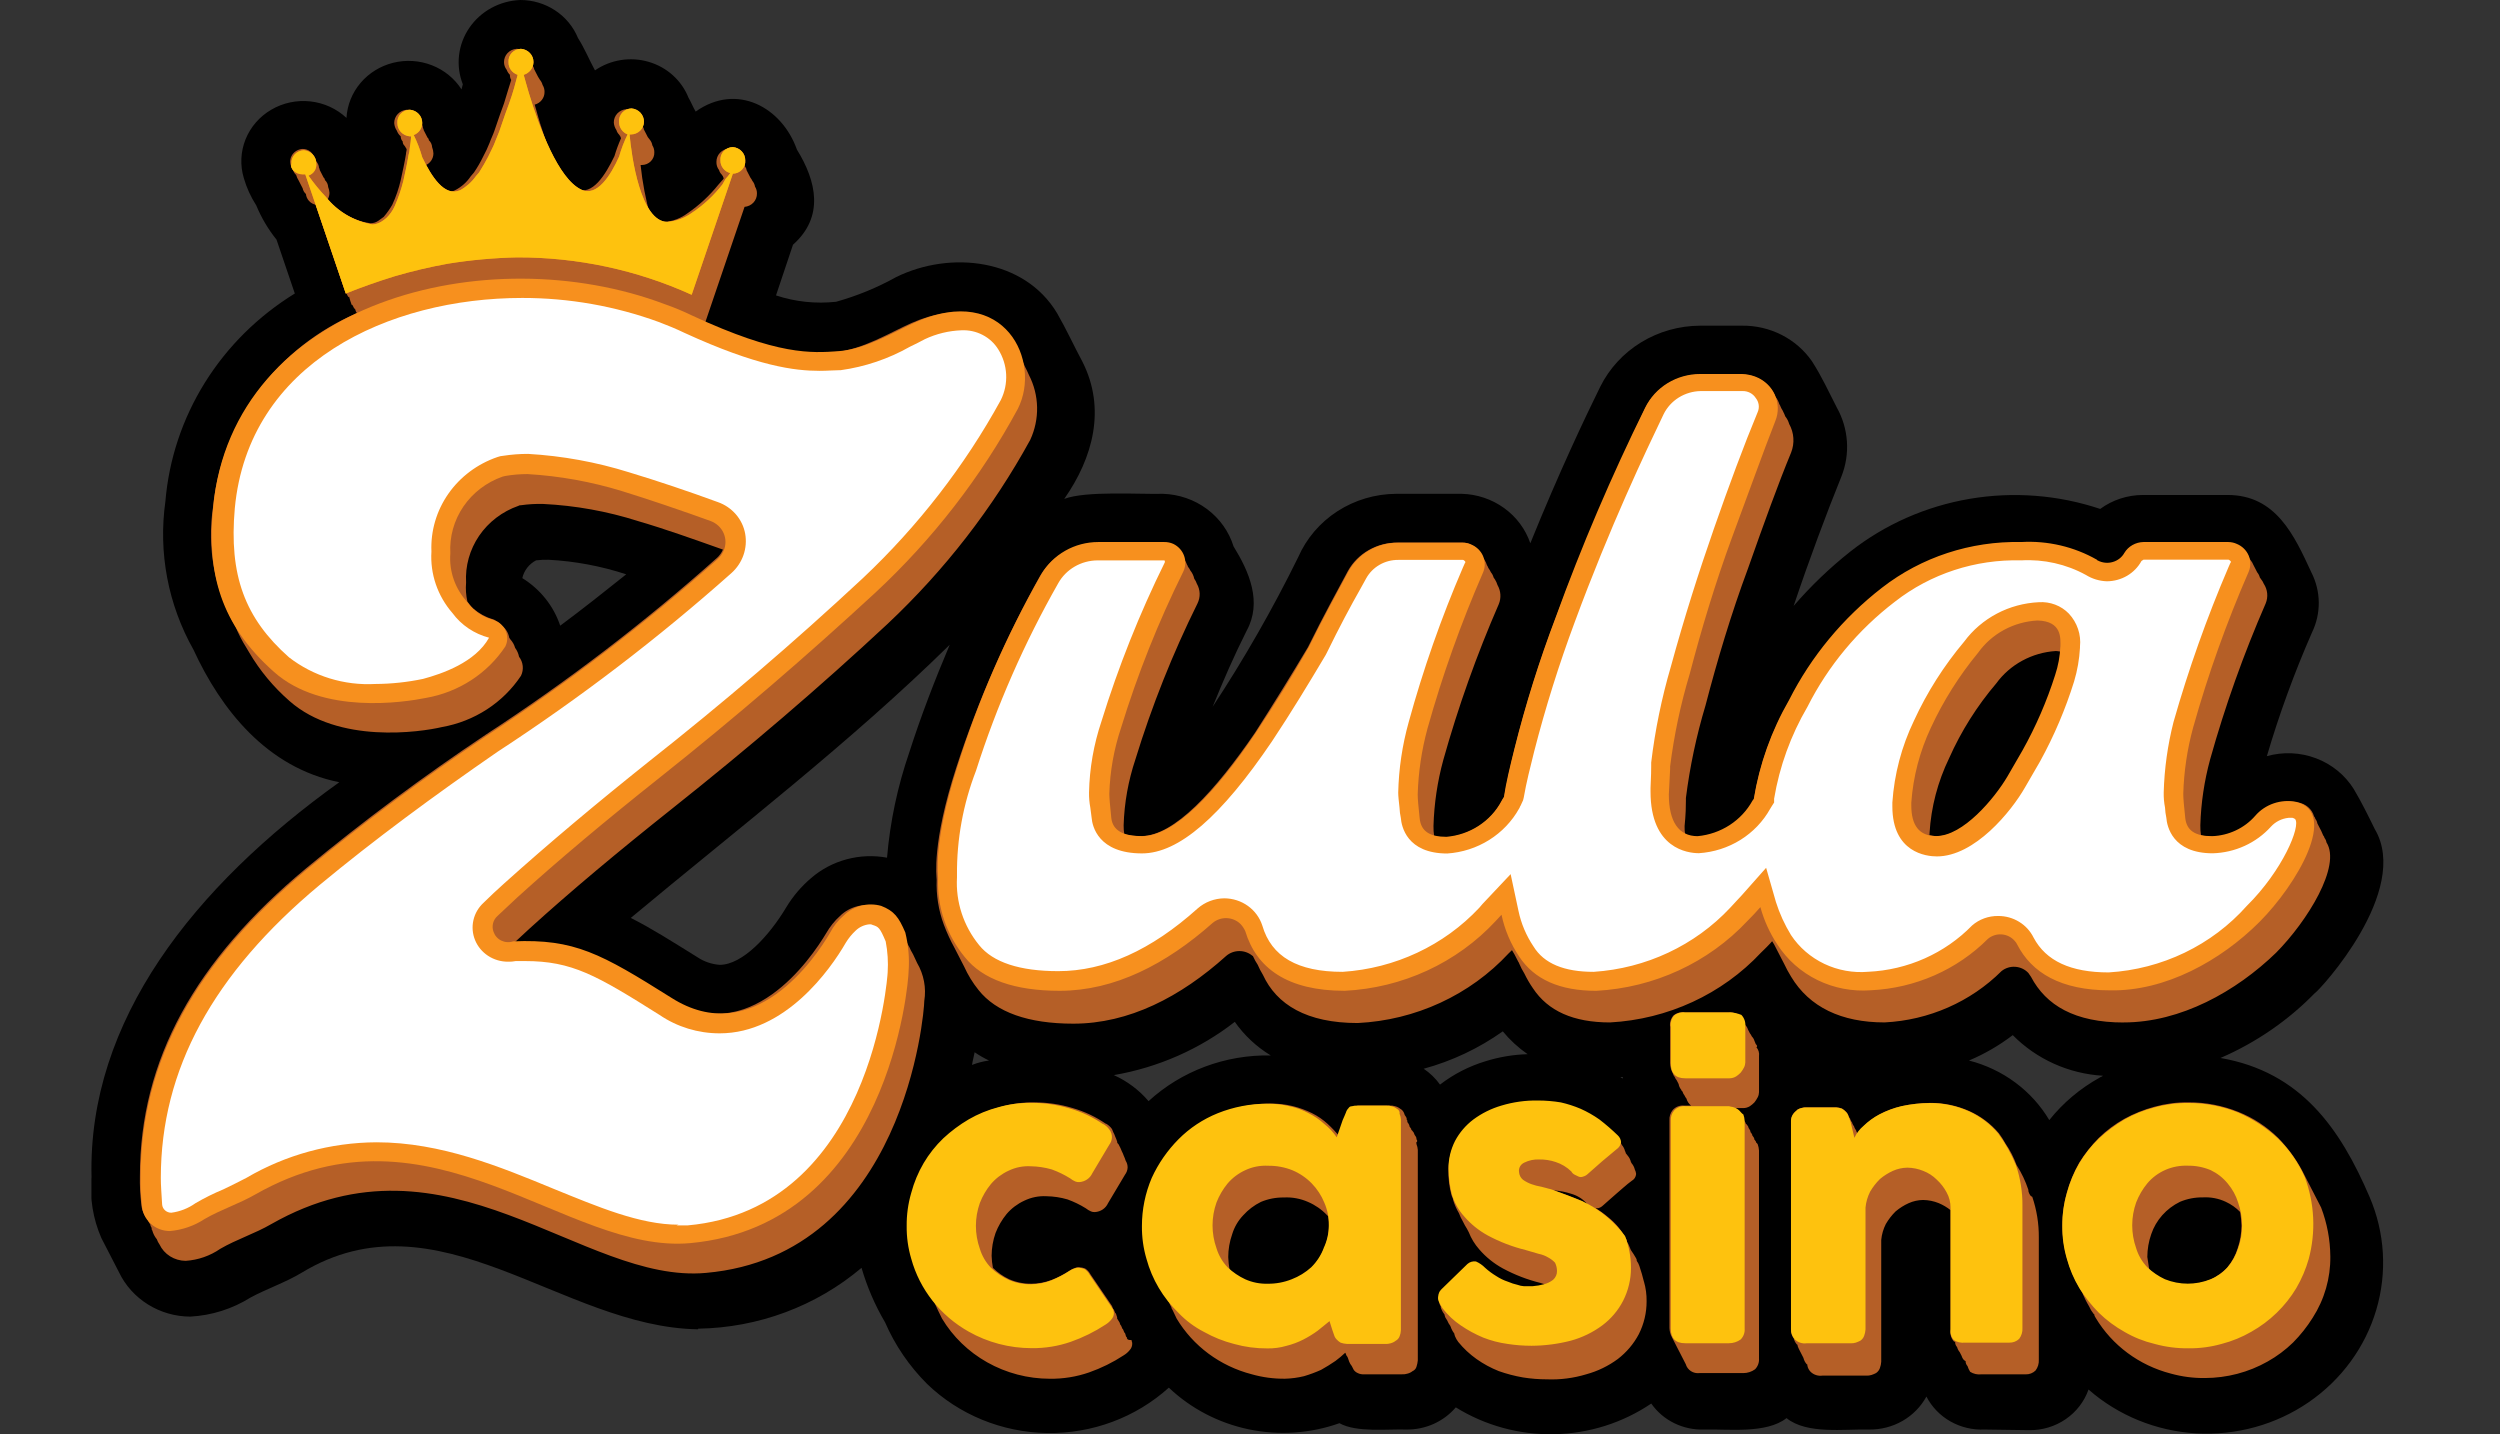 <svg width="122" height="70" viewBox="0 0 122 70" fill="none" xmlns="http://www.w3.org/2000/svg">
<rect x="0" y="0" width="122" height="70" fill="#333333" stroke="none"/>
<g clip-path="url(#clip0_15_2352)">
<path d="M115.633 58.404C114.198 55.064 112.284 52.311 108.36 51.629C110.09 50.88 111.651 49.807 112.954 48.473C113.209 48.319 117.675 43.462 115.888 40.458C115.57 39.809 115.25 39.159 114.866 38.509C114.44 37.825 113.793 37.297 113.026 37.006C112.259 36.715 111.414 36.678 110.623 36.9C111.228 34.847 111.963 32.833 112.824 30.868C113.048 30.408 113.161 29.904 113.156 29.395C113.15 28.886 113.026 28.385 112.793 27.929C111.964 26.135 111.07 24.155 108.71 24.155H104.563C103.814 24.159 103.086 24.397 102.49 24.836C100.444 24.151 98.253 23.981 96.121 24.343C93.989 24.706 91.988 25.589 90.305 26.909C89.295 27.708 88.366 28.599 87.53 29.569C88.264 27.373 89.157 24.991 89.859 23.259C90.076 22.715 90.169 22.131 90.13 21.549C90.091 20.966 89.923 20.399 89.636 19.887C89.253 19.143 88.902 18.371 88.423 17.628C88.047 17.087 87.539 16.645 86.943 16.342C86.347 16.039 85.683 15.885 85.01 15.893H82.965C81.947 15.897 80.95 16.178 80.089 16.704C79.227 17.23 78.536 17.981 78.093 18.87C77.359 20.358 76.083 23.046 74.68 26.511C74.445 25.823 73.998 25.222 73.398 24.791C72.799 24.359 72.077 24.117 71.33 24.098H68.136C67.115 24.103 66.117 24.399 65.266 24.949C64.416 25.498 63.75 26.278 63.352 27.191C62.115 29.705 60.721 32.143 59.177 34.491C59.688 33.223 60.23 31.986 60.836 30.78C61.603 29.387 60.964 27.902 60.198 26.666C59.974 25.941 59.521 25.304 58.903 24.843C58.284 24.382 57.532 24.122 56.753 24.098C55.637 24.129 52.989 23.944 51.936 24.346C53.34 22.336 53.981 19.953 52.829 17.665C52.414 16.891 52.032 16.056 51.585 15.282C49.99 12.622 46.388 12.22 43.738 13.519C42.813 14.034 41.828 14.439 40.803 14.726C39.814 14.834 38.812 14.729 37.869 14.416L38.698 11.942C40.232 10.581 39.847 8.848 38.89 7.301C38.156 5.229 35.955 4.022 33.948 5.445C33.82 5.229 33.725 4.981 33.597 4.764C33.431 4.349 33.17 3.975 32.833 3.672C32.496 3.369 32.092 3.145 31.652 3.017C31.212 2.888 30.747 2.859 30.293 2.932C29.84 3.004 29.41 3.176 29.035 3.434C28.748 2.909 28.524 2.352 28.206 1.857C27.983 1.31 27.595 0.84 27.093 0.509C26.592 0.178 25.999 0.001 25.392 0C24.896 0.019 24.411 0.152 23.978 0.388C23.545 0.625 23.176 0.958 22.902 1.36C22.628 1.761 22.456 2.221 22.401 2.7C22.346 3.179 22.409 3.664 22.586 4.114L22.522 4.362C22.181 3.83 21.674 3.417 21.074 3.184C20.475 2.95 19.814 2.908 19.189 3.063C18.563 3.218 18.004 3.563 17.594 4.047C17.184 4.531 16.944 5.129 16.908 5.754C16.427 5.304 15.807 5.021 15.143 4.948C14.479 4.876 13.809 5.018 13.237 5.354C12.665 5.689 12.224 6.198 11.982 6.802C11.74 7.406 11.711 8.071 11.899 8.693C12.035 9.162 12.239 9.61 12.505 10.023C12.752 10.622 13.085 11.184 13.494 11.694L14.387 14.323C12.596 15.425 11.093 16.914 9.997 18.675C8.901 20.436 8.242 22.419 8.071 24.469C7.719 26.962 8.199 29.499 9.443 31.708C10.782 34.615 13.015 37.461 16.557 38.173C9.475 43.246 4.275 49.804 4.467 57.445C4.372 58.458 4.537 59.478 4.946 60.415L5.807 62.086C6.115 62.73 6.606 63.275 7.221 63.658C7.837 64.042 8.553 64.248 9.284 64.251C10.329 64.194 11.34 63.874 12.219 63.324C12.952 62.921 13.942 62.58 14.707 62.117C21.373 58.068 27.402 64.778 34.069 64.87V64.84C37.005 64.794 39.83 63.742 42.043 61.87C42.313 62.799 42.698 63.693 43.192 64.531C43.675 65.645 44.369 66.663 45.237 67.531C46.797 69.037 48.898 69.898 51.099 69.932C53.3 69.967 55.429 69.173 57.039 67.717C58.116 68.74 59.47 69.445 60.943 69.752C62.417 70.059 63.95 69.955 65.365 69.452C66.194 69.917 67.725 69.731 68.619 69.761C69.081 69.769 69.539 69.676 69.958 69.489C70.378 69.301 70.749 69.024 71.043 68.679C72.473 69.567 74.143 70.023 75.841 69.99C77.539 69.957 79.189 69.436 80.581 68.493C80.865 68.9 81.251 69.23 81.703 69.451C82.155 69.673 82.658 69.78 83.164 69.761C84.344 69.731 86.195 69.978 87.183 69.204C88.173 70.008 90.022 69.73 91.203 69.761C91.778 69.771 92.345 69.626 92.841 69.342C93.336 69.058 93.741 68.646 94.009 68.152C94.271 68.659 94.678 69.08 95.182 69.366C95.686 69.651 96.265 69.789 96.848 69.761L99.017 69.792C99.656 69.802 100.28 69.615 100.802 69.258C101.323 68.902 101.715 68.394 101.92 67.809C103.371 69.08 105.225 69.835 107.177 69.948C109.129 70.061 111.063 69.526 112.66 68.431C114.256 67.336 115.421 65.747 115.961 63.924C116.502 62.102 116.386 60.155 115.633 58.404ZM27.338 30.533C27.018 29.574 26.364 28.754 25.489 28.212C25.529 28.03 25.61 27.858 25.726 27.708C25.841 27.559 25.989 27.435 26.158 27.346C26.359 27.321 26.562 27.311 26.764 27.316C28.057 27.385 29.334 27.624 30.56 28.027C29.476 28.893 28.422 29.728 27.338 30.533ZM56.047 53.733C55.588 53.194 55.01 52.76 54.356 52.465C56.517 52.093 58.546 51.199 60.258 49.866C60.719 50.524 61.317 51.083 62.012 51.506C59.799 51.462 57.657 52.263 56.048 53.737L56.047 53.733ZM72.507 51.784C71.695 52.028 70.938 52.416 70.273 52.929C70.058 52.627 69.787 52.365 69.476 52.155C70.865 51.776 72.172 51.157 73.336 50.33C73.685 50.754 74.093 51.129 74.548 51.444C73.855 51.464 73.167 51.579 72.507 51.784ZM79.206 52.65C79.174 52.62 79.11 52.588 79.078 52.558H79.206C79.198 52.563 79.192 52.57 79.188 52.578C79.184 52.586 79.182 52.595 79.182 52.604C79.182 52.613 79.184 52.622 79.188 52.63C79.192 52.638 79.198 52.645 79.206 52.65ZM47.434 51.969C47.466 51.753 47.53 51.536 47.562 51.35C47.785 51.503 48.019 51.637 48.264 51.753C47.979 51.792 47.701 51.864 47.434 51.969ZM44.372 36.719C43.8 38.383 43.435 40.107 43.287 41.855C42.633 41.734 41.96 41.761 41.318 41.933C40.676 42.105 40.084 42.417 39.587 42.846C39.106 43.254 38.697 43.735 38.374 44.269C37.545 45.661 36.237 47.084 35.12 47.084C34.731 47.055 34.357 46.927 34.036 46.713C32.792 45.94 31.771 45.29 30.782 44.795C36.013 40.433 41.468 36.257 46.348 31.462C45.616 33.193 44.948 34.925 44.372 36.719ZM102.462 52.589C101.51 53.116 100.675 53.82 100.005 54.661C99.583 53.949 99.019 53.326 98.346 52.827C97.673 52.328 96.905 51.963 96.086 51.754C96.85 51.431 97.568 51.014 98.223 50.514C99.38 51.689 100.952 52.397 102.624 52.497C102.555 52.558 102.491 52.558 102.462 52.589Z" fill="black"/>
<path d="M45.105 48.846C45.105 49.403 44.148 61.25 34.455 62.117C28.394 62.674 21.887 54.817 13.239 59.735C12.441 60.199 11.548 60.478 10.751 60.941C10.254 61.285 9.669 61.489 9.06 61.529C8.79 61.527 8.526 61.45 8.3 61.308C8.073 61.166 7.894 60.963 7.782 60.725C7.727 60.649 7.684 60.565 7.654 60.477C7.549 60.35 7.473 60.202 7.431 60.044C7.399 60.013 7.399 59.982 7.399 59.92C7.369 59.859 7.338 59.827 7.338 59.765C7.283 59.69 7.24 59.606 7.21 59.518C7.021 59.299 6.91 59.028 6.892 58.744C6.839 58.293 6.817 57.838 6.827 57.384C6.827 51.723 9.538 46.866 14.929 42.381C17.736 40.06 20.666 37.881 23.705 35.853C27.688 33.257 31.461 30.372 34.993 27.222C35.117 27.109 35.215 26.972 35.28 26.82C33.877 26.324 32.505 25.828 31.133 25.428C29.637 24.951 28.082 24.67 26.509 24.593C26.147 24.583 25.784 24.604 25.425 24.655C25.38 24.65 25.334 24.661 25.297 24.686C24.513 24.96 23.841 25.473 23.381 26.147C22.922 26.822 22.698 27.622 22.745 28.429C22.718 28.739 22.74 29.052 22.809 29.357C22.84 29.387 22.873 29.449 22.904 29.481C22.96 29.559 23.024 29.632 23.096 29.697C23.372 29.937 23.699 30.116 24.053 30.223C24.101 30.23 24.145 30.252 24.181 30.285C24.306 30.342 24.415 30.427 24.499 30.533C24.686 30.681 24.811 30.889 24.85 31.12C24.882 31.151 24.882 31.182 24.914 31.213C25.019 31.329 25.096 31.466 25.137 31.615C25.233 31.744 25.299 31.892 25.329 32.048C25.43 32.18 25.492 32.336 25.509 32.499C25.526 32.663 25.497 32.827 25.425 32.976C24.992 33.628 24.427 34.186 23.763 34.617C23.099 35.048 22.351 35.342 21.565 35.481C20.512 35.729 16.525 36.317 14.132 34.213C13.345 33.527 12.678 32.723 12.155 31.831C12.123 31.769 12.059 31.676 12.027 31.614C11.815 31.28 11.633 30.928 11.485 30.562C10.47 28.782 10.089 26.727 10.4 24.715C10.605 22.681 11.362 20.736 12.595 19.079C13.828 17.421 15.492 16.111 17.418 15.281V15.25H17.386L17.323 15.064H17.291L17.195 14.878H17.162L17.098 14.692L17.035 14.476C17.026 14.476 17.018 14.479 17.012 14.485C17.006 14.491 17.003 14.498 17.003 14.507L16.907 14.321H16.876L15.408 9.992C15.281 9.966 15.166 9.9 15.08 9.806C14.994 9.711 14.941 9.592 14.929 9.467C14.846 9.393 14.79 9.296 14.77 9.188L14.674 9.003L14.579 8.817C14.523 8.73 14.48 8.636 14.451 8.538C14.368 8.465 14.312 8.367 14.292 8.26C14.221 8.17 14.178 8.063 14.165 7.951C14.153 7.839 14.172 7.726 14.222 7.623C14.271 7.521 14.348 7.434 14.445 7.372C14.542 7.309 14.654 7.273 14.771 7.268C14.907 7.267 15.04 7.314 15.145 7.399C15.25 7.484 15.321 7.602 15.345 7.733C15.364 7.747 15.38 7.766 15.391 7.788C15.402 7.809 15.408 7.833 15.409 7.856C15.506 7.945 15.563 8.068 15.568 8.197C15.58 8.209 15.589 8.224 15.595 8.24C15.6 8.256 15.602 8.273 15.6 8.289L15.695 8.475L15.79 8.661C15.81 8.676 15.825 8.695 15.836 8.716C15.848 8.738 15.854 8.761 15.854 8.785C15.951 8.874 16.008 8.996 16.014 9.126C16.05 9.215 16.072 9.309 16.078 9.404C16.08 9.524 16.047 9.642 15.982 9.745C16.502 10.364 17.241 10.773 18.055 10.893C18.204 10.9 18.351 10.856 18.47 10.769C18.566 10.707 18.63 10.645 18.726 10.583C18.882 10.4 19.021 10.203 19.141 9.996C19.322 9.609 19.461 9.204 19.556 8.789C19.651 8.356 19.747 7.923 19.811 7.521C19.811 7.428 19.843 7.366 19.843 7.304V7.274C19.811 7.212 19.779 7.181 19.747 7.119C19.716 7.092 19.692 7.059 19.675 7.021C19.659 6.984 19.651 6.944 19.652 6.903C19.588 6.835 19.554 6.747 19.556 6.655L19.525 6.624C19.454 6.554 19.399 6.469 19.366 6.377C19.29 6.266 19.246 6.138 19.238 6.006C19.235 5.843 19.297 5.686 19.409 5.565C19.521 5.445 19.677 5.37 19.844 5.356C19.976 5.355 20.105 5.397 20.209 5.475C20.313 5.554 20.387 5.665 20.418 5.789C20.437 5.804 20.453 5.823 20.464 5.844C20.475 5.866 20.481 5.889 20.482 5.913C20.579 6.002 20.636 6.124 20.641 6.253C20.653 6.266 20.662 6.28 20.668 6.296C20.673 6.312 20.675 6.329 20.673 6.346L20.768 6.532L20.864 6.718C20.883 6.733 20.899 6.751 20.91 6.773C20.921 6.794 20.927 6.818 20.927 6.842C21.024 6.931 21.082 7.053 21.087 7.182C21.126 7.281 21.148 7.385 21.151 7.491C21.15 7.618 21.11 7.742 21.036 7.847C20.962 7.951 20.858 8.032 20.736 8.079C20.831 8.327 20.927 8.543 21.023 8.79C21.374 9.223 21.79 9.502 22.203 9.286C22.515 9.127 22.78 8.893 22.97 8.605L23.129 8.419C23.297 8.172 23.446 7.914 23.576 7.646C23.696 7.425 23.803 7.198 23.894 6.965C23.958 6.779 24.054 6.594 24.118 6.408L24.309 5.851L24.405 5.573L24.596 5.047C24.724 4.614 24.852 4.212 24.948 3.903C24.907 3.837 24.886 3.762 24.884 3.686V3.651C24.812 3.58 24.758 3.496 24.724 3.403C24.64 3.297 24.595 3.166 24.596 3.032C24.594 2.869 24.655 2.712 24.768 2.591C24.88 2.471 25.035 2.396 25.202 2.382C25.334 2.381 25.463 2.423 25.567 2.502C25.672 2.58 25.745 2.691 25.776 2.815C25.808 2.877 25.84 2.908 25.872 2.97C25.933 3.042 25.977 3.127 26 3.218C26.031 3.28 26.064 3.31 26.064 3.372L26.159 3.558L26.255 3.744C26.286 3.806 26.318 3.837 26.35 3.898C26.411 3.971 26.455 4.055 26.478 4.146C26.543 4.249 26.576 4.367 26.573 4.487C26.576 4.627 26.53 4.764 26.443 4.876C26.356 4.988 26.234 5.069 26.094 5.106C26.158 5.354 26.254 5.663 26.35 6.003C26.542 6.591 26.765 7.302 27.052 7.986C27.078 8.071 27.11 8.153 27.148 8.234C27.382 8.643 27.723 8.984 28.137 9.226C28.904 9.566 29.54 8.545 29.986 7.617C30.073 7.322 30.18 7.033 30.305 6.751C30.305 6.72 30.274 6.689 30.274 6.658C30.242 6.628 30.242 6.596 30.21 6.566C30.149 6.505 30.105 6.431 30.082 6.349C30.007 6.239 29.962 6.111 29.954 5.978C29.952 5.816 30.013 5.659 30.125 5.538C30.238 5.418 30.393 5.343 30.56 5.329C30.692 5.327 30.821 5.369 30.925 5.448C31.029 5.527 31.103 5.637 31.134 5.762C31.166 5.792 31.198 5.854 31.23 5.886C31.297 5.966 31.341 6.062 31.358 6.164C31.389 6.226 31.421 6.257 31.421 6.319L31.517 6.505L31.612 6.691C31.644 6.721 31.676 6.783 31.708 6.814C31.775 6.895 31.819 6.991 31.835 7.093C31.9 7.195 31.933 7.313 31.931 7.433C31.934 7.513 31.921 7.592 31.892 7.667C31.863 7.741 31.819 7.809 31.763 7.867C31.706 7.925 31.639 7.971 31.563 8.003C31.488 8.034 31.407 8.051 31.325 8.052H31.261C31.349 8.899 31.509 9.737 31.74 10.558C31.82 10.645 31.918 10.715 32.028 10.763C32.138 10.811 32.258 10.836 32.378 10.836C32.808 10.81 33.219 10.659 33.558 10.403C34.126 10.012 34.631 9.543 35.058 9.011L35.25 8.794C35.281 8.764 35.314 8.732 35.314 8.702C35.314 8.671 35.282 8.64 35.282 8.609C35.251 8.579 35.251 8.547 35.218 8.517C35.157 8.456 35.113 8.382 35.09 8.3C35.001 8.185 34.956 8.042 34.962 7.898C34.96 7.735 35.021 7.578 35.134 7.458C35.246 7.337 35.401 7.262 35.568 7.248C35.705 7.248 35.838 7.294 35.943 7.379C36.048 7.464 36.119 7.582 36.143 7.713C36.181 7.76 36.214 7.812 36.238 7.867C36.305 7.947 36.349 8.043 36.366 8.146C36.406 8.188 36.428 8.243 36.43 8.3L36.525 8.486L36.621 8.672C36.659 8.719 36.691 8.771 36.716 8.827C36.783 8.907 36.828 9.003 36.844 9.105C36.909 9.207 36.942 9.325 36.939 9.445C36.942 9.608 36.88 9.765 36.768 9.886C36.656 10.006 36.5 10.081 36.334 10.095L34.387 15.818C38.024 17.395 39.491 17.272 40.735 17.179C42.075 17.086 43.51 16.187 44.5 15.756C46.7 14.796 48.264 15.291 49.093 16.313C49.361 16.589 49.567 16.916 49.699 17.272C49.824 17.469 49.931 17.676 50.017 17.891C50.081 18.015 50.145 18.139 50.209 18.294C50.462 18.785 50.599 19.325 50.61 19.875C50.621 20.424 50.506 20.969 50.273 21.47C48.451 24.793 46.105 27.82 43.319 30.441C40.002 33.534 36.524 36.503 32.824 39.442C30.177 41.545 27.848 43.491 25.837 45.319C25.614 45.536 25.358 45.752 25.135 45.969C27.942 45.907 29.218 46.618 32.567 48.722C36.555 51.227 39.585 46.773 40.321 45.536C40.498 45.225 40.724 44.943 40.991 44.7C41.223 44.472 41.514 44.308 41.834 44.226C42.154 44.144 42.491 44.148 42.809 44.236C43.048 44.318 43.266 44.449 43.447 44.62C43.629 44.791 43.77 44.998 43.861 45.227C43.925 45.32 43.957 45.444 44.021 45.537C44.07 45.616 44.112 45.699 44.148 45.784L44.244 45.97L44.339 46.156C44.403 46.249 44.435 46.373 44.499 46.465C44.594 46.62 44.658 46.806 44.754 46.991C45.084 47.553 45.208 48.207 45.105 48.846ZM103.641 49.898C101.249 49.898 99.846 49.062 99.112 47.667C99.08 47.605 99.016 47.543 98.984 47.481C98.82 47.305 98.593 47.197 98.349 47.18C98.106 47.162 97.865 47.237 97.676 47.388C96.167 48.891 94.128 49.786 91.968 49.894C89.862 49.894 88.299 49.15 87.406 47.663C87.276 47.453 87.159 47.236 87.055 47.013L86.767 46.456L86.576 46.085C86.544 46.023 86.512 45.993 86.48 45.931C86.321 46.117 86.129 46.302 85.938 46.488C84.039 48.517 81.392 49.741 78.57 49.895C76.781 49.895 75.539 49.337 74.805 48.224C74.648 47.997 74.51 47.759 74.391 47.512C74.293 47.353 74.207 47.188 74.135 47.017C74.132 46.993 74.121 46.971 74.103 46.955L73.912 46.584C73.88 46.522 73.816 46.429 73.784 46.367L73.624 46.522C72.688 47.531 71.554 48.351 70.29 48.935C69.025 49.519 67.655 49.855 66.256 49.924C63.768 49.924 62.301 49.027 61.631 47.573C61.533 47.415 61.448 47.249 61.375 47.078C61.289 46.95 61.214 46.816 61.152 46.675C61.152 46.667 61.149 46.659 61.143 46.654C61.137 46.648 61.129 46.645 61.121 46.645C60.944 46.495 60.717 46.412 60.482 46.412C60.246 46.412 60.019 46.495 59.843 46.645C57.609 48.655 55.09 49.955 52.379 49.955C50.178 49.955 48.614 49.398 47.754 48.315C47.471 47.964 47.235 47.579 47.051 47.171L46.764 46.614L46.573 46.243C46.376 45.884 46.205 45.511 46.061 45.129C45.8 44.426 45.681 43.68 45.71 42.933C45.71 42.778 45.455 41.198 46.667 37.458C47.717 34.224 49.084 31.096 50.75 28.116C51.025 27.636 51.428 27.237 51.916 26.96C52.404 26.682 52.96 26.537 53.525 26.538H56.779C56.934 26.536 57.086 26.568 57.226 26.631C57.499 26.779 57.704 27.023 57.8 27.312C57.855 27.388 57.898 27.471 57.928 27.56C57.959 27.59 57.959 27.652 57.992 27.683C58.031 27.731 58.063 27.783 58.087 27.838C58.183 27.956 58.248 28.094 58.279 28.24C58.334 28.316 58.377 28.4 58.407 28.488C58.491 28.634 58.537 28.797 58.543 28.964C58.548 29.131 58.512 29.297 58.438 29.448C57.222 31.903 56.209 34.447 55.408 37.058C55.06 38.098 54.866 39.181 54.833 40.275C54.831 40.42 54.842 40.565 54.865 40.708C55.135 40.776 55.414 40.807 55.694 40.8C57.289 40.8 59.298 38.604 61.244 35.76C62.137 34.368 62.998 32.976 63.828 31.584L63.859 31.522C64.593 30.034 65.262 28.83 65.773 27.871C66.008 27.447 66.358 27.093 66.785 26.848C67.212 26.602 67.7 26.475 68.197 26.479H71.355C71.498 26.48 71.64 26.511 71.77 26.571C71.911 26.634 72.037 26.724 72.142 26.835C72.246 26.947 72.325 27.078 72.375 27.221C72.407 27.251 72.407 27.283 72.439 27.313C72.495 27.4 72.538 27.494 72.567 27.592C72.599 27.622 72.599 27.654 72.631 27.716C72.68 27.784 72.723 27.856 72.759 27.932C72.82 28.005 72.864 28.089 72.887 28.18C72.918 28.211 72.918 28.242 72.951 28.273C73.006 28.359 73.049 28.453 73.078 28.551C73.159 28.692 73.207 28.848 73.218 29.008C73.229 29.169 73.203 29.329 73.142 29.479C72.064 31.953 71.159 34.495 70.433 37.087C70.146 38.138 69.986 39.217 69.954 40.304C69.951 40.469 69.962 40.635 69.985 40.799C70.184 40.84 70.388 40.861 70.591 40.861C71.152 40.814 71.692 40.63 72.16 40.326C72.628 40.023 73.01 39.61 73.271 39.126C73.271 39.096 73.302 39.096 73.302 39.064L73.398 38.91C73.526 38.229 73.685 37.455 73.909 36.559C74.453 34.389 75.124 32.251 75.919 30.155C77.514 25.858 79.205 22.174 80.289 19.916C80.534 19.427 80.915 19.015 81.388 18.726C81.862 18.436 82.409 18.28 82.969 18.276H85.014C85.233 18.272 85.451 18.315 85.652 18.4C85.878 18.482 86.084 18.61 86.254 18.775C86.425 18.941 86.557 19.14 86.641 19.359C86.73 19.469 86.795 19.596 86.833 19.73C86.865 19.761 86.865 19.792 86.897 19.854C86.928 19.947 86.992 20.009 87.025 20.102C87.062 20.172 87.094 20.244 87.12 20.319C87.209 20.429 87.274 20.555 87.312 20.69C87.43 20.901 87.5 21.136 87.516 21.376C87.533 21.616 87.496 21.857 87.407 22.082C86.769 23.629 86.099 25.485 85.302 27.743C84.473 29.974 83.802 32.228 83.229 34.425C82.785 35.903 82.465 37.413 82.272 38.941V39.07C82.272 39.843 82.208 40.214 82.208 40.309C82.203 40.454 82.213 40.599 82.24 40.742C82.428 40.831 82.636 40.873 82.845 40.866C83.406 40.816 83.944 40.631 84.412 40.328C84.88 40.025 85.262 39.613 85.525 39.131L85.589 39.038C85.857 37.342 86.441 35.707 87.312 34.213C88.388 32.087 89.934 30.217 91.841 28.738C93.758 27.23 96.169 26.439 98.636 26.507C99.931 26.424 101.222 26.726 102.336 27.373C102.34 27.373 102.344 27.374 102.348 27.375C102.352 27.377 102.356 27.379 102.358 27.382C102.361 27.385 102.364 27.388 102.365 27.392C102.367 27.395 102.368 27.399 102.368 27.403C102.478 27.464 102.6 27.503 102.726 27.517C102.853 27.531 102.98 27.52 103.102 27.486C103.224 27.451 103.338 27.393 103.436 27.315C103.535 27.237 103.616 27.141 103.676 27.032C103.766 26.871 103.899 26.737 104.063 26.644C104.226 26.552 104.412 26.504 104.601 26.507H108.748C108.892 26.504 109.034 26.536 109.163 26.599C109.304 26.662 109.431 26.752 109.535 26.863C109.639 26.975 109.719 27.106 109.769 27.249C109.8 27.279 109.8 27.311 109.833 27.341C109.887 27.406 109.93 27.48 109.96 27.558L110.056 27.744L110.151 27.93C110.212 28.002 110.256 28.087 110.279 28.178C110.311 28.208 110.311 28.24 110.343 28.27C110.397 28.335 110.44 28.408 110.471 28.487C110.564 28.628 110.622 28.788 110.638 28.955C110.655 29.122 110.63 29.29 110.566 29.446C109.487 31.921 108.581 34.463 107.855 37.056C107.569 38.107 107.408 39.187 107.376 40.273C107.373 40.439 107.384 40.605 107.408 40.769C107.607 40.81 107.81 40.831 108.013 40.831C108.416 40.816 108.811 40.72 109.174 40.55C109.536 40.379 109.858 40.137 110.119 39.839C110.36 39.562 110.674 39.352 111.028 39.232C111.381 39.112 111.762 39.087 112.129 39.158C112.316 39.184 112.491 39.262 112.633 39.383C112.775 39.504 112.877 39.663 112.926 39.839C112.96 39.873 112.982 39.917 112.99 39.963C113.041 40.026 113.074 40.101 113.086 40.18L113.181 40.366L113.277 40.551C113.308 40.614 113.34 40.706 113.372 40.768C113.406 40.802 113.428 40.845 113.436 40.892C113.486 40.955 113.519 41.029 113.531 41.108C114.265 42.253 112.606 44.944 111.075 46.491C109.126 48.382 106.414 49.895 103.639 49.895L103.641 49.898ZM94.102 40.741C94.247 40.781 94.397 40.802 94.548 40.803C95.856 40.803 97.387 38.977 98.026 37.895L98.759 36.627C99.402 35.447 99.936 34.216 100.354 32.945C100.459 32.57 100.534 32.188 100.578 31.801C100.514 31.801 100.418 31.77 100.322 31.77C99.748 31.807 99.189 31.968 98.687 32.241C98.184 32.514 97.751 32.892 97.419 33.348C96.478 34.453 95.704 35.682 95.118 36.998C94.563 38.145 94.238 39.384 94.162 40.648V40.741H94.102ZM54.993 65.303C54.993 65.273 54.993 65.241 54.962 65.241C54.93 65.179 54.93 65.117 54.898 65.055L54.867 65.025C54.835 64.963 54.835 64.932 54.803 64.87L54.771 64.84C54.74 64.778 54.74 64.747 54.707 64.685L54.676 64.655C54.644 64.593 54.644 64.531 54.612 64.5L54.516 64.346V64.284C54.485 64.222 54.485 64.16 54.452 64.098L54.421 64.067C54.389 64.005 54.389 63.975 54.357 63.913L54.325 63.882C54.294 63.82 54.294 63.789 54.262 63.728L53.209 62.181C53.15 62.068 53.062 61.972 52.954 61.902C52.862 61.867 52.765 61.846 52.666 61.84C52.601 61.835 52.535 61.846 52.475 61.871C52.384 61.9 52.297 61.941 52.219 61.995C51.939 62.18 51.64 62.335 51.326 62.459C51.011 62.58 50.676 62.643 50.337 62.645C49.963 62.651 49.593 62.577 49.252 62.429C48.955 62.29 48.685 62.101 48.455 61.872C48.418 61.678 48.396 61.481 48.391 61.284C48.392 60.905 48.457 60.529 48.583 60.17C48.712 59.836 48.895 59.522 49.124 59.242C49.359 58.968 49.653 58.746 49.986 58.593C50.322 58.43 50.696 58.355 51.071 58.376C51.417 58.382 51.761 58.434 52.093 58.531C52.406 58.644 52.705 58.789 52.986 58.964C53.064 59.026 53.15 59.078 53.242 59.118C53.302 59.144 53.368 59.154 53.433 59.149C53.571 59.141 53.703 59.096 53.816 59.02C53.928 58.944 54.017 58.838 54.072 58.716L54.901 57.324C54.976 57.224 55.02 57.106 55.028 56.983C55.031 56.863 54.998 56.745 54.933 56.643C54.907 56.558 54.875 56.476 54.837 56.395C54.812 56.321 54.78 56.248 54.742 56.178C54.711 56.117 54.711 56.086 54.678 56.024L54.583 55.838C54.551 55.807 54.519 55.776 54.519 55.745V55.715C54.492 55.63 54.461 55.548 54.423 55.467C54.398 55.393 54.366 55.32 54.328 55.251C54.297 55.189 54.297 55.158 54.264 55.096C54.182 54.98 54.073 54.884 53.945 54.818L53.977 54.848C53.483 54.505 52.933 54.244 52.35 54.075C51.741 53.889 51.107 53.795 50.468 53.796C49.918 53.79 49.37 53.863 48.842 54.013C48.338 54.144 47.855 54.342 47.406 54.6C46.958 54.864 46.54 55.176 46.162 55.528C45.789 55.887 45.467 56.293 45.205 56.735C44.938 57.191 44.734 57.68 44.599 58.189C44.447 58.712 44.372 59.254 44.376 59.798C44.37 60.342 44.445 60.883 44.599 61.407C44.701 61.784 44.851 62.148 45.046 62.489C45.046 62.52 45.077 62.52 45.077 62.551C45.196 62.848 45.335 63.137 45.492 63.417C45.524 63.447 45.556 63.509 45.588 63.541C45.715 63.819 45.843 64.098 45.97 64.345C46.5 65.23 47.259 65.965 48.171 66.479C49.101 67.004 50.157 67.282 51.233 67.283C51.885 67.291 52.533 67.187 53.147 66.974C53.744 66.764 54.312 66.484 54.837 66.139C54.947 66.073 55.045 65.989 55.125 65.891C55.168 65.845 55.202 65.792 55.224 65.733C55.246 65.675 55.256 65.612 55.252 65.55C55.252 65.488 55.221 65.458 55.221 65.396C55.026 65.396 55.026 65.365 54.993 65.303ZM69.125 55.837C69.161 55.926 69.183 56.02 69.189 56.116V66.386C69.18 66.491 69.158 66.594 69.125 66.695C69.112 66.743 69.087 66.787 69.054 66.824C69.021 66.862 68.98 66.891 68.933 66.911C68.859 66.971 68.771 67.013 68.677 67.035C68.595 67.061 68.508 67.071 68.422 67.066H66.573C66.463 67.075 66.352 67.054 66.254 67.004C66.177 66.97 66.111 66.917 66.062 66.849L65.967 66.663C65.913 66.598 65.87 66.525 65.839 66.447L65.775 66.261L65.744 66.199C65.71 66.165 65.688 66.122 65.68 66.075C65.68 66.044 65.648 66.044 65.648 66.013C65.497 66.156 65.337 66.29 65.169 66.415C64.946 66.57 64.691 66.725 64.468 66.849C64.199 66.97 63.922 67.073 63.638 67.157C63.336 67.231 63.025 67.273 62.713 67.281C62.163 67.288 61.615 67.215 61.087 67.065C59.54 66.665 58.221 65.686 57.418 64.343C57.355 64.219 57.291 64.065 57.227 63.941C57.195 63.879 57.163 63.848 57.163 63.786C57.099 63.694 57.067 63.57 57.004 63.477C57.004 63.447 56.972 63.447 56.972 63.415C56.908 63.291 56.844 63.137 56.78 63.013C56.749 62.951 56.716 62.92 56.716 62.858C56.455 62.41 56.252 61.932 56.111 61.435C55.956 60.913 55.881 60.37 55.887 59.827C55.886 59.02 56.048 58.221 56.366 57.476C56.665 56.767 57.11 56.125 57.674 55.589C58.23 55.059 58.877 54.63 59.588 54.32C60.356 54.012 61.18 53.854 62.012 53.856C62.377 53.851 62.742 53.893 63.096 53.98C63.417 54.061 63.727 54.175 64.022 54.32C64.302 54.459 64.56 54.636 64.789 54.846C65.007 55.047 65.21 55.264 65.394 55.495L65.682 54.66C65.723 54.532 65.776 54.407 65.841 54.289C65.864 54.207 65.908 54.133 65.969 54.072C66.018 54.035 66.072 54.005 66.13 53.981C66.223 53.956 66.32 53.946 66.417 53.951H67.817C67.903 53.946 67.99 53.956 68.073 53.981C68.166 54.004 68.254 54.046 68.328 54.105C68.416 54.153 68.484 54.23 68.52 54.322C68.52 54.352 68.551 54.384 68.551 54.414C68.583 54.445 68.583 54.476 68.615 54.507C68.641 54.543 68.652 54.587 68.647 54.631C68.647 54.661 68.678 54.661 68.678 54.693V54.755C68.717 54.802 68.749 54.854 68.774 54.909C68.772 54.926 68.773 54.943 68.779 54.959C68.784 54.975 68.793 54.99 68.805 55.002C68.837 55.032 68.837 55.064 68.869 55.094C68.869 55.125 68.869 55.156 68.901 55.156C68.932 55.187 68.965 55.249 68.996 55.28C68.996 55.311 69.028 55.342 69.028 55.373C69.059 55.403 69.059 55.435 69.091 55.465C69.117 55.502 69.128 55.546 69.123 55.589C69.123 55.62 69.155 55.62 69.155 55.651V55.713C69.093 55.744 69.125 55.775 69.125 55.837ZM60.002 61.958C60.222 62.178 60.482 62.356 60.769 62.484C61.11 62.63 61.48 62.703 61.853 62.7C62.258 62.706 62.659 62.633 63.033 62.484C63.381 62.336 63.704 62.138 63.99 61.897C64.25 61.627 64.456 61.312 64.596 60.968C64.76 60.618 64.847 60.239 64.852 59.855C64.857 59.689 64.847 59.523 64.82 59.359L64.756 59.297C64.497 59.022 64.181 58.803 63.829 58.653C63.46 58.49 63.055 58.415 62.649 58.437C62.265 58.431 61.885 58.505 61.533 58.653C61.206 58.814 60.913 59.035 60.672 59.303C60.419 59.567 60.234 59.885 60.13 60.231C60.004 60.589 59.939 60.966 59.938 61.344C59.945 61.55 59.967 61.755 60.002 61.958ZM99.014 58.215C98.991 58.167 98.98 58.114 98.983 58.061C98.843 57.637 98.65 57.232 98.408 56.854C98.273 56.483 98.091 56.13 97.866 55.803C97.772 55.63 97.665 55.465 97.548 55.307C97.159 54.846 96.668 54.475 96.112 54.224C95.512 53.956 94.859 53.818 94.198 53.822C93.737 53.827 93.277 53.879 92.826 53.976C92.448 54.064 92.084 54.2 91.742 54.379C91.46 54.529 91.202 54.716 90.975 54.936C90.859 55.052 90.753 55.176 90.656 55.307C90.656 55.299 90.653 55.291 90.647 55.285C90.641 55.279 90.633 55.276 90.625 55.276L90.593 55.214C90.585 55.168 90.563 55.124 90.529 55.09L90.498 55.028C90.49 54.982 90.468 54.938 90.434 54.904L90.402 54.842C90.394 54.796 90.372 54.752 90.338 54.718L90.307 54.656C90.299 54.61 90.277 54.567 90.243 54.532L90.211 54.471C90.189 54.389 90.144 54.314 90.084 54.254C90.028 54.194 89.963 54.142 89.892 54.099C89.8 54.064 89.703 54.043 89.605 54.038H88.169C88.083 54.032 87.996 54.043 87.913 54.068C87.82 54.09 87.732 54.133 87.658 54.192L87.722 54.161C87.632 54.217 87.556 54.291 87.499 54.378C87.438 54.471 87.405 54.577 87.403 54.687V64.87C87.396 65.024 87.441 65.176 87.531 65.303C87.558 65.417 87.612 65.523 87.69 65.612C87.694 65.612 87.698 65.613 87.702 65.615C87.706 65.616 87.71 65.618 87.713 65.621C87.715 65.624 87.718 65.627 87.719 65.631C87.721 65.635 87.722 65.639 87.722 65.643V65.677C87.748 65.751 87.78 65.824 87.817 65.893L87.913 66.079L88.008 66.265C88.035 66.379 88.089 66.485 88.167 66.574C88.171 66.574 88.176 66.575 88.179 66.576C88.183 66.578 88.187 66.58 88.19 66.583C88.193 66.586 88.195 66.589 88.197 66.593C88.198 66.597 88.199 66.601 88.199 66.605V66.635C88.219 66.751 88.274 66.859 88.358 66.944C88.432 67.017 88.523 67.071 88.623 67.103C88.722 67.136 88.828 67.145 88.933 67.13H91.069C91.156 67.135 91.243 67.125 91.325 67.1C91.402 67.075 91.477 67.044 91.548 67.007C91.639 66.947 91.706 66.86 91.74 66.759C91.776 66.66 91.798 66.556 91.804 66.45V60.508C91.829 60.239 91.905 59.977 92.027 59.735C92.158 59.509 92.319 59.301 92.506 59.116C92.698 58.954 92.913 58.818 93.144 58.714C93.365 58.615 93.604 58.562 93.846 58.559C94.11 58.562 94.37 58.615 94.613 58.714C94.82 58.801 95.013 58.916 95.187 59.054V64.933C95.174 65.027 95.181 65.122 95.209 65.213C95.236 65.303 95.283 65.387 95.347 65.459C95.378 65.459 95.378 65.489 95.411 65.489C95.408 65.581 95.442 65.67 95.506 65.737C95.529 65.828 95.573 65.913 95.634 65.985L95.729 66.171C95.752 66.252 95.796 66.327 95.857 66.387C95.889 66.387 95.889 66.418 95.921 66.418C95.918 66.51 95.953 66.599 96.016 66.666C96.046 66.764 96.088 66.858 96.144 66.944C96.304 67.046 96.496 67.09 96.686 67.068H98.856C98.944 67.071 99.032 67.055 99.115 67.023C99.197 66.991 99.272 66.943 99.334 66.882C99.449 66.73 99.505 66.545 99.494 66.357V60.389C99.5 59.715 99.392 59.045 99.175 58.405C99.078 58.374 99.046 58.281 99.014 58.219V58.215ZM113.72 61.309C113.734 62.368 113.435 63.409 112.858 64.309C112.586 64.744 112.265 65.149 111.901 65.516C111.531 65.877 111.113 66.189 110.657 66.444C109.728 66.969 108.671 67.246 107.595 67.248C107.034 67.254 106.475 67.181 105.936 67.031C104.39 66.631 103.071 65.652 102.268 64.309C102.236 64.247 102.204 64.217 102.204 64.155C102.204 64.147 102.201 64.139 102.195 64.133C102.189 64.127 102.181 64.124 102.173 64.124C102.141 64.094 102.141 64.062 102.109 64.032C102.076 64.001 102.077 63.97 102.045 63.939L101.949 63.753C101.813 63.525 101.696 63.287 101.598 63.042L101.567 63.011L101.471 62.825C101.21 62.377 101.007 61.899 100.865 61.402C100.568 60.349 100.568 59.238 100.865 58.186C101.006 57.679 101.21 57.191 101.471 56.731C101.744 56.296 102.065 55.892 102.428 55.525C102.798 55.163 103.217 54.851 103.672 54.597C104.135 54.343 104.627 54.146 105.139 54.009C105.679 53.86 106.237 53.787 106.798 53.793C107.63 53.791 108.454 53.949 109.222 54.257C109.953 54.547 110.615 54.979 111.169 55.526C111.622 55.988 112.008 56.509 112.317 57.072L112.413 57.258L112.508 57.444L112.603 57.63L112.699 57.816L112.794 58.002L112.89 58.188L112.985 58.374L113.272 58.931C113.562 59.694 113.713 60.499 113.72 61.312V61.309ZM104.884 61.958C105.099 62.161 105.347 62.329 105.617 62.454C105.971 62.597 106.351 62.671 106.734 62.671C107.117 62.671 107.497 62.597 107.851 62.454C108.164 62.313 108.445 62.113 108.68 61.867C108.911 61.593 109.085 61.278 109.191 60.939C109.317 60.58 109.381 60.204 109.383 59.825C109.379 59.597 109.357 59.369 109.319 59.144C109.119 58.938 108.88 58.77 108.617 58.648C108.27 58.485 107.885 58.411 107.5 58.432C107.117 58.426 106.736 58.5 106.384 58.648C106.055 58.809 105.761 59.03 105.52 59.301C105.279 59.572 105.096 59.886 104.981 60.226C104.855 60.584 104.791 60.961 104.789 61.34C104.82 61.529 104.851 61.745 104.884 61.958ZM80.226 62.546C80.316 62.858 80.359 63.181 80.354 63.505C80.356 64.063 80.225 64.614 79.971 65.114C79.723 65.582 79.374 65.993 78.949 66.32C78.49 66.659 77.97 66.912 77.415 67.064C76.797 67.252 76.149 67.336 75.502 67.312C75.106 67.312 74.712 67.281 74.322 67.219C73.92 67.149 73.525 67.046 73.141 66.91C72.757 66.757 72.393 66.56 72.057 66.323C71.721 66.085 71.421 65.804 71.164 65.488C71.099 65.402 71.045 65.308 71.004 65.209C71.004 65.178 70.973 65.147 70.973 65.085C70.908 64.999 70.854 64.906 70.814 64.807C70.814 64.776 70.782 64.745 70.782 64.714C70.717 64.628 70.663 64.535 70.623 64.436C70.591 64.374 70.559 64.343 70.527 64.281C70.527 64.251 70.496 64.219 70.496 64.157C70.431 64.071 70.377 63.978 70.336 63.879C70.311 63.831 70.3 63.778 70.305 63.724L70.273 63.694C70.237 63.605 70.215 63.511 70.209 63.415C70.212 63.329 70.233 63.244 70.273 63.167C70.299 63.087 70.356 63.02 70.433 62.981L71.645 61.806C71.699 61.754 71.765 61.716 71.837 61.695C71.909 61.673 71.986 61.669 72.06 61.682C72.228 61.756 72.38 61.861 72.507 61.991C72.665 62.151 72.848 62.287 73.049 62.393L73.623 62.672C73.777 62.737 73.938 62.789 74.102 62.826C74.197 62.857 74.293 62.857 74.389 62.888H74.835C75.02 62.887 75.203 62.856 75.377 62.795C75.441 62.765 75.505 62.765 75.569 62.733L75.186 62.61C74.541 62.451 73.919 62.212 73.337 61.898C72.899 61.658 72.51 61.344 72.188 60.97C71.969 60.722 71.796 60.44 71.677 60.135C71.62 60.018 71.556 59.904 71.485 59.794L71.389 59.608C71.313 59.48 71.248 59.346 71.198 59.206C71.076 59.002 70.979 58.783 70.911 58.557V58.526C70.879 58.464 70.879 58.402 70.847 58.371C70.729 57.969 70.675 57.551 70.687 57.132C70.679 56.66 70.788 56.193 71.006 55.771C71.211 55.355 71.517 54.994 71.899 54.719C72.31 54.414 72.775 54.183 73.271 54.038C73.853 53.878 74.455 53.794 75.06 53.791C75.434 53.791 75.808 53.822 76.176 53.883C76.51 53.939 76.832 54.043 77.133 54.192C77.459 54.339 77.769 54.517 78.059 54.723C78.379 54.956 78.677 55.215 78.951 55.497C79.029 55.586 79.084 55.692 79.111 55.806C79.111 55.836 79.142 55.836 79.142 55.868C79.22 55.957 79.275 56.063 79.302 56.177C79.314 56.189 79.323 56.204 79.328 56.22C79.334 56.236 79.335 56.253 79.333 56.269C79.365 56.3 79.397 56.362 79.429 56.393C79.507 56.482 79.561 56.588 79.588 56.702C79.588 56.733 79.62 56.733 79.62 56.764C79.697 56.853 79.752 56.959 79.779 57.073C79.815 57.141 79.836 57.214 79.843 57.29C79.838 57.36 79.815 57.428 79.776 57.488C79.737 57.547 79.683 57.596 79.62 57.63C79.364 57.816 79.141 58.033 78.917 58.218C78.694 58.403 78.471 58.62 78.215 58.837C78.153 58.896 78.076 58.938 77.992 58.961H77.864C78.079 59.087 78.282 59.232 78.47 59.394C78.844 59.688 79.148 60.057 79.363 60.476C79.388 60.513 79.4 60.556 79.395 60.6C79.45 60.676 79.493 60.76 79.522 60.848C79.554 60.91 79.554 60.94 79.586 61.002C79.679 61.132 79.764 61.267 79.842 61.405C79.867 61.441 79.878 61.485 79.873 61.529C79.929 61.605 79.972 61.688 80.001 61.777C80.098 62.055 80.162 62.302 80.225 62.55L80.226 62.546ZM77.451 58.745L77.419 58.714C77.216 58.49 76.95 58.329 76.653 58.25C76.404 58.169 76.147 58.117 75.886 58.096H75.822C76.301 58.25 76.747 58.436 77.225 58.621C77.288 58.68 77.366 58.723 77.451 58.745ZM85.681 50.95C85.65 50.888 85.65 50.857 85.617 50.795C85.594 50.714 85.55 50.639 85.489 50.579C85.465 50.523 85.433 50.471 85.394 50.424L85.299 50.238C85.276 50.157 85.232 50.082 85.171 50.022C85.139 49.96 85.139 49.929 85.107 49.867C85.075 49.748 85.008 49.641 84.915 49.558C84.758 49.447 84.567 49.392 84.373 49.404H82.204C82.107 49.391 82.009 49.398 81.916 49.424C81.822 49.451 81.736 49.497 81.662 49.558C81.596 49.635 81.548 49.724 81.52 49.82C81.493 49.916 81.487 50.017 81.503 50.115V51.878C81.503 52.05 81.546 52.221 81.63 52.373C81.648 52.441 81.681 52.504 81.726 52.559C81.75 52.615 81.782 52.667 81.821 52.714L81.917 52.9C81.933 53.002 81.977 53.098 82.044 53.178C82.044 53.209 82.076 53.24 82.108 53.271C82.126 53.338 82.159 53.402 82.204 53.457C82.228 53.512 82.26 53.564 82.299 53.611C82.335 53.745 82.413 53.864 82.522 53.952H82.171C82.07 53.943 81.968 53.959 81.873 53.996C81.779 54.034 81.695 54.093 81.629 54.168C81.515 54.309 81.459 54.485 81.47 54.664V64.808C81.474 64.971 81.518 65.13 81.598 65.273L81.693 65.459L81.789 65.645L81.884 65.831L81.98 66.016L82.075 66.202L82.171 66.388L82.266 66.574C82.305 66.712 82.395 66.832 82.518 66.912C82.641 66.991 82.789 67.025 82.936 67.007H85.073C85.28 67.007 85.481 66.942 85.647 66.821C85.715 66.751 85.767 66.668 85.8 66.578C85.833 66.487 85.846 66.391 85.839 66.296V56.146C85.833 56.041 85.811 55.937 85.775 55.837C85.743 55.807 85.743 55.775 85.711 55.775C85.703 55.729 85.681 55.685 85.647 55.651C85.647 55.643 85.644 55.635 85.638 55.63C85.632 55.624 85.624 55.621 85.615 55.621C85.614 55.563 85.591 55.508 85.552 55.466C85.552 55.458 85.548 55.45 85.542 55.445C85.536 55.439 85.528 55.436 85.52 55.436C85.52 55.374 85.489 55.343 85.456 55.281L85.425 55.251C85.423 55.193 85.401 55.138 85.361 55.096C85.361 55.065 85.329 55.065 85.329 55.034C85.321 54.987 85.299 54.944 85.265 54.91C85.234 54.88 85.234 54.848 85.201 54.848C85.193 54.801 85.171 54.758 85.137 54.724C85.137 54.716 85.134 54.708 85.128 54.703C85.122 54.697 85.114 54.694 85.106 54.694C85.105 54.636 85.082 54.581 85.042 54.539C85.042 54.531 85.039 54.523 85.033 54.517C85.027 54.512 85.019 54.508 85.01 54.508C85.01 54.447 84.979 54.416 84.947 54.354C84.891 54.276 84.826 54.203 84.755 54.138C84.723 54.107 84.691 54.107 84.659 54.075H85.074C85.187 54.074 85.298 54.042 85.393 53.983C85.474 53.929 85.549 53.867 85.616 53.797C85.677 53.719 85.73 53.636 85.776 53.549C85.816 53.472 85.837 53.388 85.84 53.301V51.537C85.851 51.46 85.845 51.382 85.823 51.307C85.801 51.233 85.763 51.164 85.712 51.104C85.776 51.073 85.745 51.012 85.681 50.95Z" fill="#B55F27"/>
<path d="M44.179 45.505C43.861 44.761 43.637 44.453 42.999 44.206C42.681 44.118 42.344 44.114 42.024 44.196C41.704 44.278 41.413 44.442 41.181 44.671C40.906 44.905 40.68 45.188 40.515 45.505C39.782 46.773 36.751 51.228 32.762 48.691C29.317 46.526 28.04 45.814 25.042 45.938C24.948 45.97 24.848 45.983 24.749 45.976C24.649 45.97 24.552 45.944 24.463 45.901C24.374 45.858 24.295 45.798 24.23 45.724C24.165 45.651 24.116 45.566 24.085 45.474C24.034 45.341 24.026 45.197 24.06 45.059C24.094 44.921 24.169 44.796 24.277 44.7C24.596 44.391 24.915 44.113 25.234 43.803C27.244 41.978 29.572 40.029 32.221 37.925C35.921 34.986 39.398 31.986 42.715 28.924C45.518 26.317 47.866 23.288 49.669 19.953C50.849 17.632 49.031 13.797 44.693 15.715C43.704 16.148 42.269 17.045 40.929 17.137C39.588 17.23 37.994 17.354 33.783 15.402C33.349 15.191 32.901 15.005 32.444 14.845C23.767 11.566 11.359 14.721 10.402 24.744C10.083 27.961 10.753 30.467 13.369 32.788C15.729 34.891 19.717 34.275 20.801 34.056C21.587 33.916 22.334 33.622 22.998 33.191C23.661 32.76 24.227 32.202 24.659 31.551C24.713 31.441 24.745 31.322 24.753 31.2C24.76 31.078 24.742 30.956 24.701 30.841C24.659 30.726 24.595 30.62 24.511 30.529C24.427 30.438 24.326 30.364 24.212 30.311C24.181 30.281 24.117 30.281 24.084 30.249C23.566 30.118 23.112 29.811 22.806 29.383C22.51 29.061 22.283 28.684 22.141 28.274C21.998 27.865 21.943 27.432 21.977 27.001C21.931 26.194 22.154 25.394 22.614 24.719C23.073 24.045 23.745 23.532 24.529 23.258C24.561 23.258 24.625 23.227 24.657 23.227C25.015 23.166 25.378 23.135 25.742 23.135C27.313 23.227 28.866 23.508 30.366 23.97C31.77 24.403 33.206 24.898 34.673 25.424C34.816 25.476 34.946 25.556 35.056 25.658C35.166 25.76 35.254 25.883 35.313 26.019C35.373 26.155 35.403 26.301 35.403 26.449C35.403 26.597 35.371 26.743 35.311 26.879C35.245 27.031 35.148 27.168 35.024 27.281C31.483 30.425 27.709 33.311 23.73 35.915C20.691 37.943 17.761 40.122 14.954 42.443C9.57 46.928 6.859 51.785 6.859 57.446C6.849 57.901 6.871 58.355 6.923 58.807C6.939 59.149 7.091 59.472 7.346 59.709C7.602 59.945 7.942 60.076 8.295 60.075C8.9 60.021 9.482 59.819 9.985 59.488C10.783 59.023 11.676 58.744 12.473 58.281C21.086 53.394 27.625 61.221 33.69 60.664C43.387 59.766 44.34 47.949 44.34 47.392C44.385 46.759 44.33 46.123 44.179 45.505ZM110.273 44.98C112.091 43.154 114.133 39.659 112.062 39.133C111.695 39.059 111.314 39.083 110.96 39.203C110.606 39.323 110.292 39.534 110.052 39.814C109.792 40.112 109.47 40.354 109.107 40.524C108.745 40.695 108.35 40.791 107.947 40.805C107.118 40.805 106.703 40.527 106.639 39.908C106.575 39.289 106.544 38.98 106.544 38.732C106.575 37.645 106.736 36.566 107.022 35.515C107.749 32.922 108.655 30.38 109.734 27.905C109.842 27.651 109.842 27.365 109.734 27.11C109.627 26.856 109.42 26.652 109.159 26.544C109.03 26.484 108.888 26.453 108.744 26.451H104.597C104.41 26.455 104.226 26.506 104.064 26.598C103.902 26.689 103.767 26.82 103.672 26.977C103.612 27.085 103.53 27.181 103.432 27.258C103.333 27.335 103.22 27.393 103.098 27.427C102.976 27.462 102.849 27.473 102.723 27.459C102.597 27.445 102.475 27.408 102.364 27.348C102.356 27.348 102.348 27.345 102.342 27.339C102.336 27.333 102.333 27.326 102.333 27.317C101.215 26.678 99.927 26.377 98.632 26.451C96.168 26.398 93.762 27.188 91.838 28.683C89.931 30.162 88.384 32.031 87.308 34.158C86.447 35.656 85.864 37.289 85.586 38.983L85.522 39.07C85.257 39.551 84.874 39.961 84.407 40.264C83.939 40.567 83.402 40.753 82.842 40.805C81.917 40.805 81.439 40.094 81.439 38.763C81.439 38.671 81.47 38.299 81.502 37.524V37.4C81.695 35.872 82.015 34.361 82.459 32.883C83.034 30.687 83.703 28.459 84.532 26.202C85.362 23.971 86.032 22.088 86.638 20.541C86.721 20.336 86.761 20.117 86.756 19.897C86.751 19.677 86.701 19.459 86.609 19.258C86.517 19.057 86.385 18.875 86.22 18.724C86.055 18.572 85.861 18.454 85.649 18.375C85.444 18.301 85.229 18.26 85.01 18.251H82.966C82.405 18.251 81.856 18.405 81.381 18.695C80.907 18.986 80.527 19.4 80.286 19.891C78.639 23.225 77.18 26.643 75.916 30.13C75.121 32.226 74.449 34.364 73.906 36.534C73.682 37.431 73.491 38.205 73.394 38.885L73.299 39.039C73.299 39.07 73.267 39.07 73.267 39.101C73.007 39.586 72.625 39.998 72.157 40.301C71.688 40.605 71.149 40.789 70.588 40.837C69.759 40.837 69.344 40.558 69.28 39.939C69.216 39.32 69.184 39.011 69.184 38.763C69.216 37.677 69.377 36.597 69.663 35.547C70.389 32.954 71.295 30.411 72.374 27.936C72.482 27.682 72.483 27.396 72.375 27.142C72.268 26.887 72.061 26.684 71.8 26.576C71.672 26.512 71.529 26.48 71.385 26.483H68.233C67.736 26.479 67.248 26.607 66.821 26.852C66.394 27.097 66.044 27.451 65.809 27.875C65.297 28.835 64.629 30.041 63.895 31.526L63.863 31.588C63.068 32.98 62.207 34.372 61.28 35.764C59.366 38.61 57.325 40.804 55.73 40.804C54.804 40.804 54.294 40.526 54.23 39.907C54.166 39.288 54.135 38.915 54.135 38.731C54.167 37.638 54.361 36.555 54.709 35.514C55.51 32.904 56.524 30.359 57.74 27.904C57.859 27.662 57.876 27.383 57.786 27.129C57.697 26.875 57.508 26.664 57.261 26.543C57.121 26.48 56.968 26.448 56.814 26.451H53.591C53.026 26.452 52.471 26.598 51.983 26.876C51.496 27.153 51.093 27.55 50.816 28.028C49.124 30.996 47.756 34.126 46.735 37.369C45.523 41.113 45.779 42.69 45.779 42.844C45.721 44.244 46.185 45.617 47.086 46.712C47.948 47.794 49.511 48.351 51.711 48.351C54.391 48.351 56.909 47.052 59.175 45.041C59.368 44.878 59.619 44.794 59.874 44.805C60.13 44.817 60.371 44.923 60.547 45.103C60.64 45.204 60.715 45.319 60.77 45.443C61.312 47.237 62.815 48.351 65.619 48.351C67.017 48.282 68.388 47.946 69.653 47.362C70.917 46.778 72.05 45.958 72.987 44.948L73.274 44.639C73.427 45.366 73.719 46.059 74.136 46.681C74.869 47.795 76.113 48.352 77.9 48.352C80.722 48.199 83.368 46.977 85.269 44.949C85.492 44.733 85.715 44.485 85.907 44.268C86.084 44.915 86.363 45.531 86.736 46.093C87.213 46.834 87.891 47.434 88.695 47.828C89.499 48.221 90.4 48.393 91.298 48.325C93.46 48.223 95.501 47.327 97.007 45.819C97.098 45.741 97.205 45.681 97.321 45.643C97.436 45.605 97.559 45.59 97.681 45.599C97.802 45.607 97.921 45.639 98.03 45.693C98.139 45.747 98.236 45.821 98.314 45.912C98.368 45.966 98.411 46.029 98.442 46.098C99.144 47.459 100.548 48.329 102.972 48.329C105.65 48.382 108.361 46.897 110.275 44.979L110.273 44.98ZM100.546 31.551C100.526 32.024 100.44 32.492 100.29 32.943C99.885 34.218 99.351 35.451 98.695 36.624L97.962 37.892C97.323 38.975 95.792 40.8 94.484 40.8C93.655 40.8 93.272 40.275 93.272 39.313V39.158C93.363 37.896 93.687 36.659 94.229 35.508C94.834 34.202 95.607 32.975 96.529 31.857C96.857 31.396 97.288 31.015 97.792 30.741C98.295 30.468 98.856 30.31 99.432 30.28C100.645 30.31 100.549 31.177 100.549 31.548L100.546 31.551ZM14.77 8.508H14.898L16.875 14.323C17.642 14.014 18.438 13.736 19.235 13.488C20.095 13.234 20.968 13.028 21.851 12.869C22.969 12.688 24.099 12.585 25.232 12.56C28.176 12.551 31.086 13.174 33.753 14.385L35.763 8.476C35.847 8.474 35.93 8.456 36.007 8.422C36.084 8.388 36.153 8.339 36.21 8.278C36.267 8.217 36.31 8.146 36.337 8.068C36.364 7.991 36.375 7.908 36.368 7.827C36.371 7.664 36.31 7.507 36.197 7.386C36.085 7.266 35.929 7.191 35.763 7.177C35.678 7.179 35.595 7.197 35.518 7.232C35.441 7.266 35.372 7.315 35.315 7.375C35.259 7.436 35.215 7.508 35.188 7.585C35.161 7.663 35.15 7.745 35.157 7.827C35.154 7.967 35.2 8.104 35.287 8.216C35.374 8.328 35.496 8.409 35.636 8.446C35.571 8.546 35.497 8.639 35.412 8.724L35.253 9.003C34.834 9.544 34.326 10.015 33.75 10.397C33.405 10.644 32.997 10.794 32.57 10.83C31.262 10.83 30.816 7.644 30.72 6.562H30.784C30.953 6.561 31.115 6.496 31.235 6.38C31.354 6.264 31.422 6.107 31.422 5.943C31.425 5.78 31.363 5.623 31.251 5.502C31.139 5.382 30.983 5.307 30.816 5.293C30.732 5.295 30.649 5.314 30.572 5.348C30.495 5.382 30.426 5.431 30.369 5.491C30.312 5.552 30.269 5.624 30.242 5.701C30.215 5.779 30.204 5.861 30.211 5.943C30.206 6.075 30.244 6.205 30.318 6.315C30.392 6.426 30.499 6.512 30.626 6.562C30.454 6.91 30.315 7.272 30.211 7.644C29.796 8.572 29.126 9.627 28.361 9.253C27.245 8.727 26.316 6.221 25.809 4.551C25.713 4.211 25.617 3.902 25.553 3.654C25.69 3.612 25.81 3.529 25.896 3.418C25.982 3.306 26.029 3.171 26.03 3.032C26.033 2.869 25.972 2.712 25.859 2.591C25.747 2.471 25.591 2.396 25.425 2.382C25.34 2.384 25.257 2.402 25.18 2.437C25.103 2.471 25.034 2.52 24.977 2.58C24.921 2.641 24.877 2.713 24.85 2.79C24.823 2.868 24.812 2.95 24.819 3.032C24.814 3.168 24.856 3.302 24.936 3.413C25.017 3.525 25.132 3.608 25.265 3.651C25.17 4.022 25.042 4.517 24.85 5.043L24.659 5.568L24.563 5.847L24.372 6.404C24.308 6.59 24.212 6.775 24.148 6.961C24.084 7.147 23.925 7.425 23.83 7.642C23.702 7.89 23.542 8.167 23.383 8.415L23.224 8.601C23.025 8.882 22.763 9.115 22.457 9.282C21.69 9.622 21.054 8.601 20.607 7.673C20.502 7.301 20.363 6.939 20.192 6.591C20.314 6.544 20.419 6.463 20.493 6.359C20.567 6.254 20.607 6.13 20.607 6.003C20.61 5.841 20.548 5.683 20.436 5.563C20.323 5.442 20.168 5.368 20.001 5.354C19.917 5.355 19.834 5.374 19.757 5.408C19.68 5.442 19.611 5.491 19.554 5.552C19.497 5.613 19.454 5.684 19.427 5.762C19.399 5.839 19.389 5.921 19.395 6.003C19.393 6.166 19.454 6.323 19.567 6.443C19.679 6.564 19.834 6.639 20.001 6.653H20.066C20.057 6.839 20.036 7.025 20.002 7.209C19.996 7.335 19.975 7.46 19.938 7.58C19.874 7.983 19.779 8.416 19.683 8.849C19.578 9.261 19.439 9.665 19.268 10.055C19.171 10.276 19.03 10.475 18.853 10.643C18.773 10.712 18.688 10.774 18.597 10.829C18.471 10.902 18.329 10.945 18.182 10.953C17.283 10.797 16.476 10.323 15.917 9.622C15.603 9.293 15.315 8.942 15.056 8.57C15.178 8.528 15.282 8.447 15.351 8.34C15.421 8.234 15.451 8.108 15.439 7.983C15.441 7.82 15.38 7.663 15.267 7.543C15.155 7.422 15 7.347 14.833 7.333C14.748 7.335 14.665 7.354 14.588 7.388C14.511 7.422 14.442 7.471 14.386 7.532C14.329 7.592 14.286 7.664 14.258 7.741C14.231 7.819 14.22 7.901 14.227 7.983C14.132 8.229 14.419 8.508 14.77 8.508Z" fill="#F7901E"/>
<path d="M14.77 8.508H14.898L16.875 14.323C17.642 14.014 18.438 13.736 19.235 13.488C20.095 13.234 20.968 13.028 21.851 12.869C22.969 12.688 24.099 12.585 25.232 12.56C28.176 12.551 31.086 13.174 33.753 14.385L35.763 8.476C35.847 8.474 35.93 8.456 36.007 8.422C36.084 8.388 36.153 8.339 36.21 8.278C36.267 8.217 36.31 8.146 36.337 8.068C36.364 7.991 36.375 7.908 36.368 7.827C36.371 7.664 36.31 7.507 36.197 7.386C36.085 7.266 35.929 7.191 35.763 7.177C35.678 7.179 35.595 7.197 35.518 7.232C35.441 7.266 35.372 7.315 35.315 7.375C35.259 7.436 35.215 7.508 35.188 7.585C35.161 7.663 35.15 7.745 35.157 7.827C35.154 7.967 35.2 8.104 35.287 8.216C35.374 8.328 35.496 8.409 35.636 8.446C35.571 8.546 35.497 8.639 35.412 8.724L35.253 9.003C34.834 9.543 34.328 10.013 33.754 10.395C33.408 10.641 33 10.791 32.573 10.828C31.265 10.828 30.819 7.642 30.724 6.559H30.788C30.957 6.559 31.119 6.493 31.238 6.377C31.358 6.261 31.425 6.104 31.426 5.94C31.428 5.778 31.367 5.621 31.254 5.5C31.142 5.38 30.987 5.305 30.82 5.291C30.735 5.293 30.652 5.311 30.575 5.345C30.498 5.379 30.429 5.428 30.373 5.489C30.316 5.55 30.273 5.621 30.245 5.699C30.218 5.776 30.207 5.859 30.214 5.94C30.21 6.072 30.247 6.202 30.321 6.313C30.395 6.424 30.503 6.51 30.629 6.559C30.458 6.907 30.319 7.27 30.214 7.642C29.799 8.57 29.129 9.625 28.364 9.25C27.248 8.725 26.319 6.219 25.812 4.549C25.717 4.208 25.621 3.899 25.557 3.651C25.693 3.61 25.813 3.528 25.899 3.417C25.985 3.306 26.033 3.171 26.035 3.033C26.038 2.868 25.976 2.71 25.861 2.589C25.747 2.468 25.589 2.394 25.42 2.382C25.336 2.384 25.253 2.402 25.176 2.437C25.099 2.471 25.03 2.52 24.973 2.58C24.916 2.641 24.873 2.713 24.846 2.79C24.819 2.868 24.808 2.95 24.815 3.032C24.81 3.168 24.851 3.302 24.932 3.413C25.012 3.525 25.128 3.608 25.261 3.651C25.166 4.022 25.038 4.517 24.846 5.043L24.654 5.568L24.559 5.847L24.367 6.404C24.303 6.59 24.208 6.775 24.144 6.961C24.08 7.147 23.921 7.425 23.825 7.642C23.698 7.89 23.538 8.167 23.379 8.415L23.22 8.601C23.021 8.882 22.759 9.115 22.453 9.282C21.686 9.622 21.049 8.601 20.603 7.673C20.498 7.301 20.359 6.939 20.188 6.591C20.31 6.544 20.414 6.463 20.488 6.359C20.562 6.254 20.602 6.13 20.603 6.003C20.605 5.841 20.544 5.683 20.432 5.563C20.319 5.442 20.164 5.368 19.997 5.354C19.913 5.355 19.829 5.374 19.752 5.408C19.675 5.442 19.607 5.491 19.55 5.552C19.493 5.613 19.45 5.684 19.422 5.762C19.395 5.839 19.385 5.921 19.391 6.003C19.389 6.166 19.45 6.323 19.562 6.443C19.675 6.564 19.83 6.639 19.997 6.653H20.061C20.052 6.839 20.031 7.025 19.997 7.209C19.991 7.335 19.97 7.46 19.933 7.58C19.869 7.983 19.774 8.416 19.677 8.849C19.573 9.261 19.434 9.665 19.263 10.055C19.166 10.276 19.025 10.475 18.848 10.643C18.768 10.712 18.683 10.774 18.592 10.829C18.466 10.902 18.324 10.945 18.177 10.953C17.278 10.797 16.471 10.323 15.912 9.622C15.598 9.293 15.31 8.942 15.051 8.57C15.173 8.528 15.277 8.447 15.346 8.34C15.415 8.234 15.446 8.108 15.433 7.983C15.436 7.82 15.375 7.663 15.262 7.543C15.15 7.422 14.995 7.347 14.828 7.333C14.743 7.335 14.66 7.354 14.583 7.388C14.506 7.422 14.437 7.471 14.38 7.532C14.324 7.592 14.28 7.664 14.253 7.741C14.226 7.819 14.215 7.901 14.222 7.983C14.132 8.229 14.419 8.508 14.77 8.508ZM54.228 63.757L53.176 62.206C53.117 62.094 53.029 61.998 52.92 61.928C52.829 61.893 52.732 61.872 52.633 61.866C52.568 61.861 52.502 61.871 52.442 61.897C52.35 61.925 52.264 61.967 52.186 62.02C51.906 62.205 51.607 62.361 51.293 62.485C50.978 62.606 50.642 62.669 50.304 62.671C49.93 62.677 49.56 62.603 49.219 62.454C48.901 62.305 48.61 62.107 48.358 61.867C48.105 61.602 47.92 61.285 47.816 60.939C47.56 60.216 47.56 59.431 47.816 58.708C47.945 58.373 48.128 58.06 48.358 57.78C48.592 57.505 48.886 57.283 49.219 57.13C49.555 56.967 49.929 56.893 50.304 56.914C50.65 56.92 50.994 56.972 51.326 57.068C51.639 57.181 51.938 57.327 52.219 57.501C52.297 57.564 52.383 57.616 52.475 57.656C52.535 57.681 52.601 57.691 52.666 57.687C52.804 57.678 52.936 57.634 53.049 57.557C53.161 57.481 53.25 57.376 53.305 57.254L54.134 55.861C54.209 55.762 54.253 55.644 54.261 55.521C54.269 55.376 54.223 55.234 54.134 55.118C54.052 55.002 53.943 54.907 53.815 54.84L53.847 54.87C53.352 54.527 52.803 54.266 52.22 54.097C51.611 53.912 50.976 53.818 50.338 53.819C49.788 53.812 49.239 53.885 48.711 54.035C48.207 54.166 47.724 54.364 47.276 54.623C46.827 54.887 46.41 55.198 46.032 55.55C45.658 55.909 45.337 56.315 45.075 56.757C44.808 57.214 44.604 57.703 44.469 58.211C44.316 58.734 44.241 59.276 44.246 59.82C44.239 60.364 44.314 60.906 44.469 61.429C44.882 62.928 45.891 64.207 47.276 64.986C48.205 65.511 49.262 65.789 50.338 65.79C50.99 65.798 51.638 65.694 52.252 65.481C52.849 65.271 53.416 64.991 53.942 64.646C54.052 64.58 54.149 64.496 54.229 64.398C54.273 64.352 54.307 64.299 54.329 64.24C54.351 64.182 54.36 64.119 54.357 64.057C54.357 63.995 54.325 63.965 54.325 63.903C54.287 63.858 54.254 63.809 54.228 63.757ZM68.168 54.109C68.093 54.049 68.006 54.007 67.912 53.985C67.83 53.959 67.743 53.949 67.657 53.954H66.254C66.157 53.949 66.06 53.959 65.967 53.985C65.934 53.984 65.902 53.992 65.874 54.009C65.846 54.025 65.823 54.049 65.808 54.077C65.747 54.138 65.703 54.212 65.68 54.294C65.648 54.386 65.585 54.51 65.521 54.665L65.233 55.5C65.066 55.255 64.862 55.037 64.628 54.851C64.399 54.641 64.141 54.464 63.861 54.325C63.572 54.167 63.26 54.052 62.935 53.985C62.581 53.898 62.216 53.856 61.851 53.861C61.019 53.859 60.195 54.017 59.427 54.325C58.706 54.616 58.054 55.048 57.513 55.593C56.967 56.144 56.524 56.782 56.205 57.481C55.888 58.226 55.725 59.025 55.726 59.832C55.72 60.376 55.795 60.917 55.95 61.44C56.221 62.435 56.76 63.343 57.512 64.07C57.869 64.445 58.29 64.759 58.756 64.998C59.216 65.256 59.709 65.454 60.223 65.585C60.752 65.733 61.3 65.806 61.85 65.802C62.163 65.808 62.476 65.766 62.775 65.678C63.063 65.607 63.342 65.503 63.604 65.369C63.85 65.243 64.085 65.098 64.306 64.936L64.881 64.471L65.008 64.874L65.104 65.152C65.127 65.234 65.171 65.308 65.232 65.369C65.287 65.429 65.352 65.481 65.423 65.523C65.526 65.558 65.633 65.579 65.742 65.585H67.597C67.683 65.59 67.77 65.58 67.853 65.555C67.946 65.532 68.034 65.49 68.108 65.431C68.197 65.383 68.265 65.306 68.3 65.214C68.34 65.115 68.361 65.011 68.364 64.905V54.631C68.358 54.535 68.336 54.441 68.3 54.352C68.308 54.303 68.3 54.253 68.276 54.209C68.252 54.165 68.214 54.13 68.168 54.109ZM64.595 60.914C64.463 61.261 64.256 61.577 63.989 61.842C63.711 62.094 63.387 62.293 63.033 62.429C62.658 62.578 62.257 62.652 61.852 62.646C61.479 62.655 61.108 62.581 60.768 62.429C60.45 62.281 60.159 62.082 59.906 61.842C59.654 61.577 59.469 61.26 59.364 60.914C59.108 60.191 59.108 59.406 59.364 58.683C59.494 58.348 59.677 58.035 59.906 57.755C60.141 57.48 60.435 57.258 60.768 57.106C61.115 56.942 61.499 56.868 61.884 56.889C62.288 56.883 62.69 56.957 63.064 57.106C63.425 57.257 63.749 57.478 64.018 57.755C64.278 58.025 64.484 58.34 64.624 58.683C64.778 59.035 64.854 59.414 64.847 59.797C64.846 60.182 64.759 60.562 64.592 60.911L64.595 60.914ZM78.439 59.397C78.074 59.087 77.666 58.826 77.227 58.623C76.716 58.407 76.204 58.221 75.693 58.036C75.534 58.005 75.375 57.944 75.214 57.912C75.051 57.885 74.891 57.844 74.736 57.788C74.588 57.735 74.448 57.662 74.321 57.572C74.265 57.525 74.219 57.468 74.186 57.405C74.154 57.341 74.134 57.272 74.129 57.201C74.114 57.107 74.13 57.011 74.176 56.927C74.222 56.843 74.296 56.776 74.385 56.736C74.611 56.623 74.864 56.57 75.118 56.582C75.389 56.578 75.659 56.619 75.916 56.706C76.205 56.8 76.468 56.959 76.683 57.17C76.719 57.236 76.774 57.29 76.842 57.325L77.034 57.417C77.069 57.432 77.107 57.44 77.145 57.44C77.184 57.44 77.222 57.432 77.257 57.417C77.341 57.395 77.418 57.352 77.48 57.293C77.736 57.077 77.959 56.86 78.182 56.674C78.405 56.488 78.629 56.303 78.884 56.087C78.943 56.048 78.994 55.998 79.032 55.939C79.071 55.88 79.096 55.815 79.107 55.746C79.102 55.617 79.045 55.495 78.948 55.406C78.666 55.132 78.368 54.874 78.055 54.633C77.765 54.428 77.456 54.252 77.13 54.107C76.821 53.976 76.501 53.873 76.173 53.798C75.804 53.736 75.431 53.706 75.057 53.705C74.451 53.694 73.846 53.778 73.267 53.953C72.772 54.098 72.307 54.329 71.896 54.634C71.525 54.916 71.221 55.272 71.005 55.679C70.791 56.102 70.682 56.568 70.687 57.039C70.692 57.457 70.746 57.873 70.846 58.279C70.964 58.678 71.171 59.048 71.452 59.361C71.774 59.735 72.163 60.05 72.6 60.289C73.183 60.603 73.804 60.842 74.45 61.001L75.088 61.187C75.258 61.221 75.42 61.284 75.567 61.373C75.687 61.438 75.794 61.522 75.886 61.62C75.948 61.746 75.98 61.884 75.981 62.023C75.984 62.104 75.968 62.185 75.934 62.26C75.901 62.335 75.852 62.401 75.79 62.456C75.658 62.558 75.506 62.632 75.343 62.672C75.166 62.721 74.984 62.752 74.801 62.765H74.355C74.256 62.759 74.159 62.738 74.067 62.703C73.903 62.666 73.743 62.614 73.589 62.548C73.385 62.481 73.192 62.387 73.014 62.27C72.821 62.153 72.639 62.019 72.472 61.867C72.346 61.738 72.194 61.633 72.026 61.559C71.952 61.548 71.876 61.553 71.804 61.575C71.732 61.596 71.666 61.633 71.611 61.682L70.401 62.859C70.339 62.913 70.285 62.976 70.242 63.045C70.206 63.123 70.184 63.207 70.178 63.293C70.168 63.39 70.191 63.487 70.242 63.571C70.282 63.67 70.336 63.764 70.401 63.85C70.65 64.174 70.951 64.456 71.294 64.685C71.633 64.917 71.997 65.114 72.379 65.273C72.757 65.422 73.154 65.526 73.559 65.582C73.949 65.643 74.344 65.674 74.739 65.674C75.385 65.67 76.028 65.587 76.653 65.426C77.207 65.274 77.728 65.022 78.186 64.683C78.617 64.361 78.967 63.949 79.209 63.476C79.463 62.976 79.594 62.425 79.591 61.867C79.592 61.339 79.495 60.816 79.304 60.321C79.054 59.981 78.764 59.671 78.439 59.397ZM84.404 49.405H82.235C82.139 49.392 82.041 49.4 81.947 49.426C81.854 49.453 81.767 49.498 81.693 49.56C81.628 49.636 81.579 49.726 81.552 49.822C81.525 49.918 81.518 50.018 81.534 50.117V51.878C81.534 52.373 81.757 52.621 82.236 52.621H84.406C84.519 52.619 84.629 52.587 84.724 52.529C84.805 52.475 84.88 52.412 84.947 52.343C85.008 52.265 85.061 52.182 85.107 52.095C85.147 52.018 85.168 51.933 85.171 51.847V50.083C85.181 49.982 85.169 49.881 85.136 49.785C85.103 49.689 85.049 49.6 84.979 49.526C84.796 49.454 84.602 49.411 84.405 49.399L84.404 49.405ZM84.883 54.198C84.81 54.129 84.723 54.076 84.627 54.043C84.563 54.013 84.468 54.013 84.371 53.981H82.235C82.134 53.973 82.032 53.988 81.937 54.026C81.843 54.063 81.759 54.123 81.693 54.198C81.579 54.339 81.522 54.515 81.534 54.694V64.839C81.534 65.303 81.757 65.55 82.236 65.55H84.373C84.58 65.55 84.782 65.485 84.947 65.365C85.015 65.294 85.067 65.212 85.1 65.121C85.133 65.031 85.147 64.935 85.139 64.839V54.693C85.133 54.587 85.112 54.483 85.075 54.384C85.01 54.352 84.947 54.259 84.883 54.198ZM97.514 55.312C97.126 54.85 96.635 54.48 96.079 54.229C95.479 53.961 94.826 53.823 94.165 53.827C93.703 53.832 93.244 53.884 92.793 53.981C92.415 54.069 92.05 54.205 91.708 54.384C91.427 54.534 91.169 54.721 90.942 54.941C90.749 55.101 90.596 55.302 90.495 55.528L90.303 54.724L90.208 54.476C90.185 54.395 90.141 54.32 90.08 54.26C90.025 54.199 89.96 54.147 89.888 54.105C89.797 54.07 89.7 54.049 89.601 54.043H88.166C88.079 54.038 87.993 54.048 87.91 54.074C87.816 54.096 87.729 54.138 87.654 54.198L87.718 54.167C87.629 54.223 87.553 54.297 87.495 54.384C87.435 54.476 87.402 54.583 87.4 54.693V64.87C87.394 65.053 87.463 65.231 87.591 65.366C87.665 65.439 87.756 65.493 87.856 65.525C87.955 65.558 88.062 65.567 88.166 65.552H90.303C90.389 65.557 90.476 65.547 90.558 65.522C90.635 65.496 90.71 65.465 90.781 65.429C90.872 65.369 90.939 65.282 90.973 65.181C91.01 65.082 91.031 64.977 91.037 64.872V58.931C91.062 58.662 91.138 58.4 91.26 58.157C91.391 57.932 91.552 57.724 91.739 57.539C91.931 57.376 92.146 57.241 92.377 57.136C92.598 57.038 92.837 56.985 93.079 56.982C93.343 56.985 93.603 57.037 93.846 57.136C94.099 57.232 94.327 57.38 94.516 57.569C94.71 57.748 94.872 57.957 94.995 58.188C95.122 58.416 95.188 58.672 95.186 58.932V64.871C95.173 64.965 95.18 65.06 95.208 65.15C95.236 65.241 95.282 65.325 95.346 65.397C95.506 65.499 95.698 65.543 95.888 65.521H98.057C98.146 65.523 98.234 65.508 98.316 65.476C98.399 65.444 98.474 65.396 98.536 65.335C98.65 65.183 98.707 64.997 98.695 64.809V58.837C98.702 58.164 98.594 57.494 98.377 56.854C98.152 56.309 97.862 55.792 97.514 55.312ZM112.475 57.446C112.164 56.743 111.72 56.103 111.167 55.559C110.6 55.029 109.941 54.599 109.221 54.29C108.452 53.982 107.628 53.825 106.797 53.826C106.236 53.82 105.677 53.893 105.138 54.042C104.624 54.174 104.13 54.371 103.67 54.63C103.222 54.894 102.805 55.206 102.426 55.558C102.053 55.917 101.732 56.323 101.47 56.764C101.203 57.221 100.999 57.71 100.864 58.219C100.711 58.742 100.636 59.284 100.641 59.827C100.634 60.371 100.709 60.913 100.864 61.436C100.999 61.935 101.203 62.413 101.47 62.859C101.742 63.294 102.063 63.699 102.426 64.066C102.797 64.427 103.215 64.739 103.67 64.993C104.126 65.26 104.621 65.458 105.138 65.581C105.677 65.731 106.236 65.804 106.797 65.797C107.347 65.804 107.895 65.731 108.423 65.581C108.927 65.45 109.41 65.252 109.859 64.993C110.771 64.48 111.53 63.744 112.06 62.859C112.321 62.411 112.525 61.933 112.666 61.436C113.019 60.118 112.953 58.727 112.475 57.446ZM109.221 60.911C109.115 61.25 108.941 61.565 108.709 61.839C108.484 62.094 108.2 62.295 107.88 62.426C107.527 62.569 107.147 62.643 106.764 62.643C106.381 62.643 106.001 62.569 105.647 62.426C105.329 62.277 105.038 62.079 104.786 61.839C104.534 61.574 104.348 61.257 104.244 60.911C103.988 60.188 103.988 59.403 104.244 58.68C104.374 58.345 104.556 58.032 104.786 57.752C105.023 57.468 105.326 57.243 105.669 57.092C106.012 56.942 106.387 56.871 106.763 56.886C107.147 56.88 107.528 56.954 107.88 57.102C108.202 57.256 108.486 57.478 108.709 57.752C108.94 58.025 109.114 58.341 109.22 58.68C109.345 59.038 109.41 59.415 109.412 59.794C109.414 60.174 109.349 60.551 109.222 60.911H109.221Z" fill="#FEC20E"/>
<path d="M33.111 59.765C31.229 59.765 29.192 58.9 26.986 58.002C24.434 56.95 21.533 55.744 18.374 55.744C16.135 55.755 13.941 56.355 12.026 57.479C11.675 57.665 11.293 57.85 10.91 58.036C10.437 58.232 9.979 58.459 9.538 58.717C9.191 58.965 8.785 59.125 8.358 59.181C8.245 59.181 8.136 59.139 8.054 59.065C7.971 58.99 7.92 58.888 7.912 58.779C7.88 58.253 7.848 57.851 7.848 57.48C7.848 52.192 10.399 47.519 15.601 43.185C18.249 40.989 21.184 38.823 24.278 36.688C28.303 34.062 32.12 31.146 35.695 27.965C35.963 27.725 36.164 27.424 36.281 27.089C36.398 26.754 36.427 26.396 36.365 26.047C36.302 25.698 36.146 25.371 35.911 25.1C35.676 24.828 35.372 24.621 35.028 24.501C33.592 23.975 32.125 23.48 30.69 23.046C29.097 22.549 27.446 22.247 25.775 22.15C25.369 22.149 24.963 22.18 24.562 22.242C24.464 22.248 24.367 22.269 24.275 22.304C23.3 22.637 22.461 23.264 21.881 24.094C21.301 24.924 21.011 25.912 21.054 26.913C20.985 28.004 21.351 29.078 22.077 29.914C22.511 30.505 23.144 30.931 23.866 31.12C23.197 32.327 21.566 32.883 20.645 33.13C19.879 33.291 19.099 33.374 18.316 33.378C16.795 33.462 15.296 32.999 14.105 32.079C11.936 30.162 11.171 28.058 11.458 24.808C12.122 17.695 18.98 14.54 25.485 14.54C27.762 14.538 30.021 14.936 32.152 15.715C32.566 15.87 33.013 16.056 33.396 16.241C36.968 17.88 38.786 18.097 39.999 18.097C40.382 18.097 40.701 18.066 40.956 18.066H41.02C42.212 17.901 43.361 17.512 44.401 16.922C44.656 16.798 44.912 16.674 45.134 16.551C45.693 16.288 46.303 16.14 46.924 16.118C47.281 16.102 47.635 16.179 47.95 16.343C48.265 16.506 48.529 16.749 48.713 17.046C48.945 17.415 49.078 17.835 49.1 18.267C49.123 18.7 49.033 19.13 48.841 19.52C47.075 22.739 44.804 25.671 42.109 28.213C38.692 31.396 35.284 34.306 31.644 37.18C29.123 39.191 26.763 41.17 24.594 43.12C24.243 43.429 23.924 43.739 23.605 44.048C23.353 44.277 23.178 44.574 23.104 44.9C23.028 45.227 23.056 45.568 23.184 45.879C23.311 46.19 23.532 46.456 23.818 46.644C24.103 46.831 24.441 46.931 24.786 46.931C24.914 46.936 25.042 46.925 25.168 46.9H25.615C27.915 46.9 29.092 47.581 32.186 49.529C33.045 50.115 34.07 50.428 35.12 50.427C38.31 50.427 40.511 47.333 41.276 46.003C41.408 45.787 41.569 45.589 41.755 45.415C41.935 45.24 42.172 45.131 42.425 45.106C42.48 45.098 42.536 45.109 42.584 45.137C42.871 45.229 42.935 45.261 43.222 45.941C43.318 46.44 43.35 46.949 43.318 47.456C43.318 47.549 42.551 58.995 33.557 59.799H33.015L33.111 59.765ZM102.905 47.454C101.055 47.454 99.843 46.897 99.237 45.752C99.082 45.437 98.838 45.17 98.533 44.984C98.228 44.797 97.875 44.699 97.514 44.7C97.043 44.693 96.587 44.859 96.236 45.165C94.91 46.525 93.092 47.335 91.164 47.423C90.427 47.485 89.688 47.351 89.024 47.035C88.361 46.718 87.799 46.232 87.4 45.629C87.091 45.123 86.844 44.583 86.666 44.02L86.187 42.349L85.007 43.68C84.815 43.896 84.624 44.082 84.433 44.299C82.712 46.138 80.324 47.258 77.77 47.426C76.334 47.426 75.346 47.024 74.835 46.187C74.48 45.658 74.231 45.07 74.102 44.452L73.719 42.658L72.348 44.113C72.284 44.175 72.253 44.237 72.189 44.299C70.467 46.139 68.077 47.26 65.521 47.426C63.32 47.426 62.043 46.683 61.601 45.168C61.478 44.785 61.232 44.449 60.9 44.21C60.568 43.971 60.165 43.841 59.751 43.838C59.267 43.842 58.802 44.019 58.443 44.334C56.176 46.373 53.909 47.392 51.643 47.392C49.761 47.392 48.453 46.959 47.783 46.124C47.017 45.186 46.632 44.009 46.701 42.814V42.69C46.687 40.958 47.001 39.239 47.627 37.617C48.64 34.44 49.986 31.372 51.643 28.46C51.83 28.125 52.107 27.845 52.444 27.649C52.781 27.453 53.166 27.349 53.559 27.347H56.78C56.812 27.347 56.844 27.347 56.844 27.378V27.44C55.607 29.947 54.573 32.544 53.75 35.207C53.374 36.327 53.169 37.494 53.145 38.672C53.141 38.921 53.162 39.17 53.208 39.415L53.272 39.911C53.304 40.313 53.591 41.646 55.729 41.646C57.518 41.646 59.589 39.852 62.077 36.171C63.002 34.779 63.866 33.356 64.692 31.965L64.756 31.841C65.362 30.601 65.905 29.582 66.415 28.685L66.671 28.221C66.823 27.947 67.048 27.72 67.324 27.561C67.599 27.403 67.913 27.321 68.234 27.323H71.391C71.423 27.323 71.455 27.354 71.487 27.385C71.494 27.391 71.5 27.398 71.504 27.406C71.508 27.414 71.51 27.422 71.51 27.431C71.51 27.441 71.508 27.449 71.504 27.457C71.5 27.465 71.494 27.472 71.487 27.478L71.391 27.694C70.333 30.149 69.449 32.671 68.744 35.242C68.431 36.363 68.26 37.516 68.233 38.677C68.233 38.862 68.264 39.11 68.297 39.42C68.304 39.587 68.325 39.753 68.361 39.916C68.392 40.319 68.648 41.651 70.625 41.651C71.354 41.602 72.057 41.375 72.671 40.991C73.284 40.607 73.788 40.078 74.134 39.455C74.165 39.424 74.165 39.362 74.198 39.331L74.326 39.053L74.357 38.929C74.485 38.185 74.676 37.441 74.868 36.67C75.416 34.535 76.076 32.429 76.846 30.36C78.569 25.689 80.323 22.008 81.184 20.214C81.348 19.88 81.605 19.598 81.925 19.398C82.246 19.199 82.618 19.09 82.999 19.084H85.044C85.171 19.082 85.297 19.113 85.409 19.172C85.521 19.232 85.615 19.319 85.682 19.425C85.758 19.52 85.807 19.633 85.824 19.753C85.841 19.872 85.825 19.994 85.777 20.105C85.108 21.714 84.374 23.694 83.64 25.797C82.907 27.9 82.205 30.094 81.535 32.541C81.088 34.07 80.768 35.632 80.578 37.212V37.398C80.578 37.923 80.546 38.264 80.546 38.449V38.635C80.546 41.419 82.365 41.636 82.907 41.636C83.628 41.589 84.325 41.366 84.933 40.988C85.541 40.609 86.041 40.087 86.384 39.47C86.415 39.408 86.448 39.377 86.479 39.315L86.577 39.163V38.977C86.84 37.4 87.391 35.882 88.204 34.492C89.213 32.491 90.674 30.736 92.479 29.357C94.219 27.999 96.402 27.286 98.635 27.346C99.736 27.283 100.833 27.53 101.793 28.058C102.098 28.248 102.452 28.355 102.815 28.367C103.163 28.365 103.504 28.272 103.802 28.098C104.099 27.923 104.343 27.673 104.505 27.375C104.537 27.345 104.569 27.345 104.601 27.313H108.748C108.779 27.313 108.812 27.344 108.843 27.375C108.851 27.381 108.857 27.388 108.861 27.396C108.865 27.404 108.867 27.413 108.867 27.422C108.867 27.431 108.865 27.439 108.861 27.448C108.857 27.456 108.851 27.462 108.843 27.468L108.748 27.684C107.693 30.144 106.798 32.665 106.068 35.233C105.782 36.357 105.621 37.509 105.589 38.667C105.584 38.916 105.605 39.165 105.653 39.41C105.661 39.577 105.682 39.743 105.717 39.906C105.749 40.309 106.004 41.641 107.982 41.641C108.522 41.625 109.052 41.502 109.541 41.278C110.029 41.055 110.465 40.736 110.821 40.342C111.042 40.099 111.349 39.944 111.682 39.91H111.874C111.921 39.921 111.964 39.943 112.002 39.971C112.289 40.312 111.396 42.477 109.642 44.209C108.798 45.158 107.768 45.934 106.611 46.491C105.454 47.048 104.194 47.376 102.905 47.454ZM99.493 29.388C98.777 29.422 98.078 29.611 97.448 29.944C96.819 30.276 96.274 30.741 95.856 31.306C94.864 32.484 94.038 33.784 93.4 35.173C92.797 36.428 92.441 37.782 92.347 39.163V39.349C92.347 41.608 94.006 41.793 94.517 41.793C96.367 41.793 98.153 39.597 98.823 38.421L99.557 37.153C100.24 35.91 100.796 34.604 101.216 33.255C101.376 32.721 101.472 32.171 101.503 31.616V31.554C101.534 31.264 101.502 30.971 101.408 30.694C101.315 30.416 101.162 30.162 100.961 29.945C100.774 29.752 100.546 29.602 100.292 29.506C100.038 29.41 99.765 29.369 99.493 29.388Z" fill="white"/>
</g>
<defs>
<clipPath id="clip0_15_2352">
<rect width="113.077" height="70" fill="white" transform="translate(4.462)"/>
</clipPath>
</defs>
</svg>

